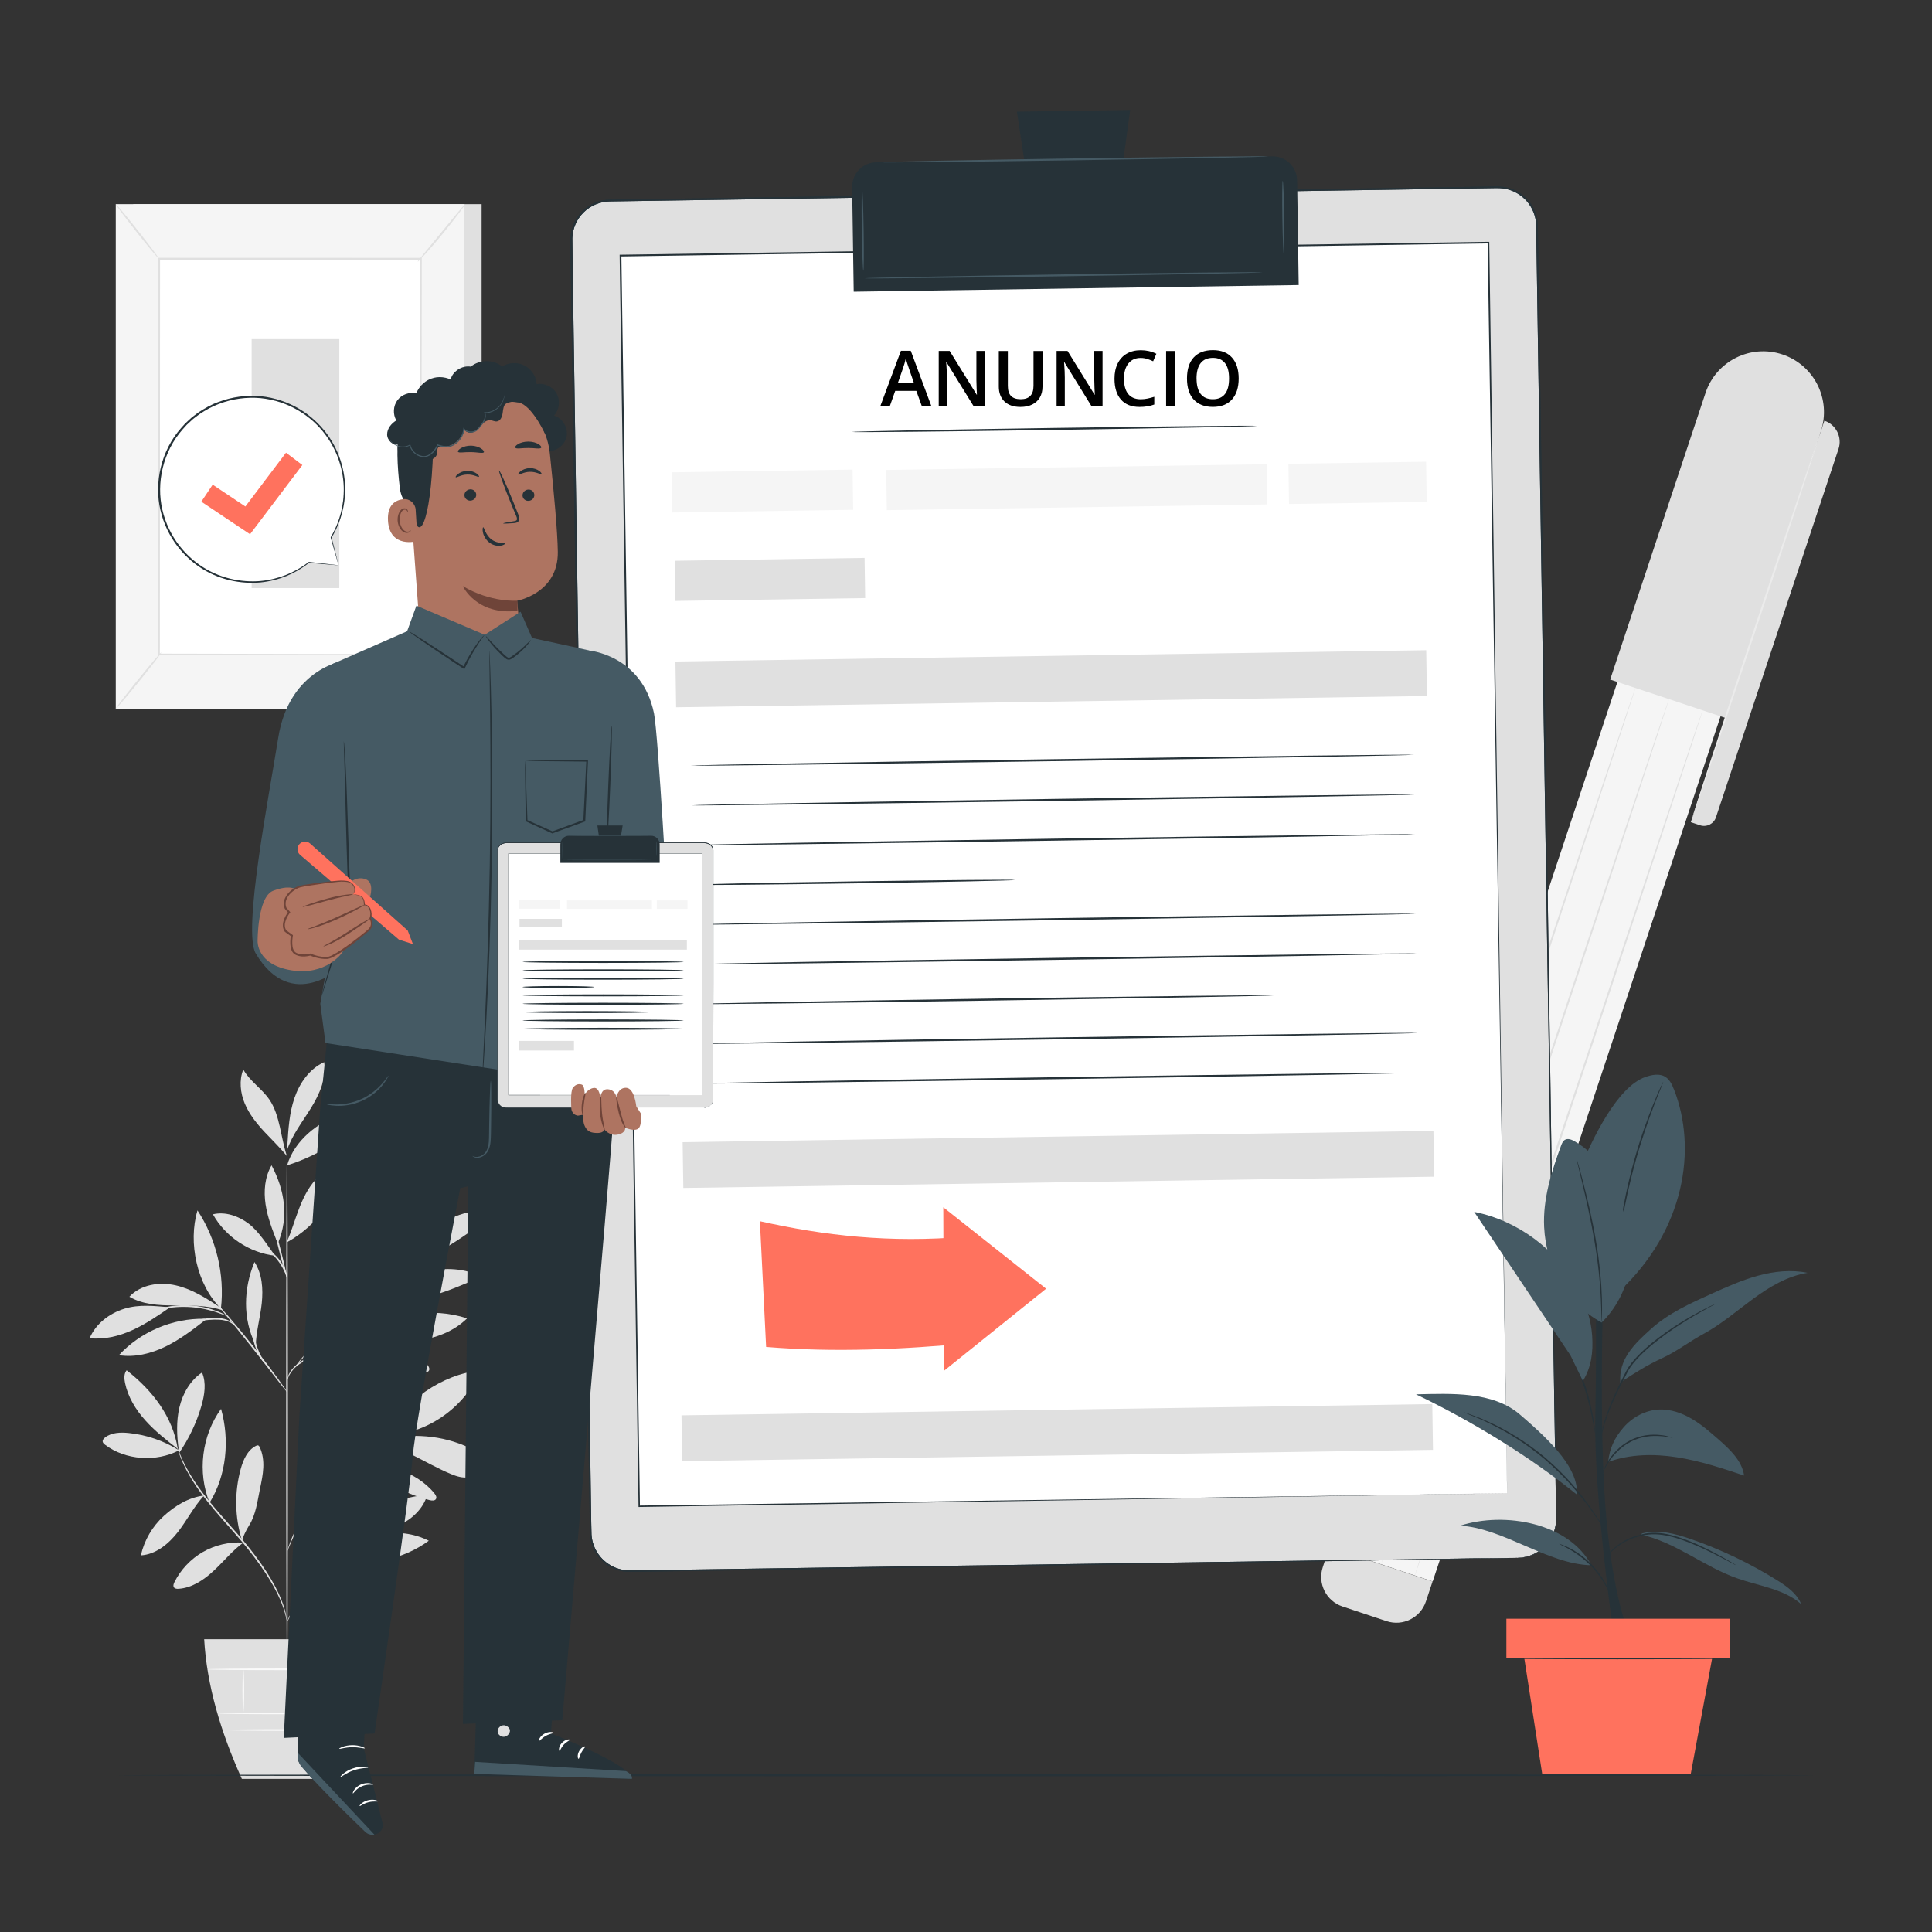 <?xml version="1.0" encoding="UTF-8"?>
<svg xmlns="http://www.w3.org/2000/svg" viewBox="0 0 500 500">
  <rect x="0" y="0" width="500" height="500" fill="#333333" stroke="none"/>
  <defs>
    <style>
      .cls-1 {
        fill: #fff;
      }

      .cls-2 {
        fill: #fafafa;
      }

      .cls-3 {
        fill: #f5f5f5;
      }

      .cls-4 {
        fill: #455a64;
      }

      .cls-5 {
        fill: #ae7461;
      }

      .cls-6 {
        fill: #e0e0e0;
      }

      .cls-7 {
        fill: #ff725e;
      }

      .cls-8 {
        fill: #6f4439;
      }

      .cls-9 {
        opacity: .6;
      }

      .cls-9, .cls-10 {
        fill: none;
      }

      .cls-11 {
        fill: #ebebeb;
      }

      .cls-10 {
        opacity: .3;
      }

      .cls-12 {
        fill: #263238;
      }
    </style>
  </defs>
  <g id="Background_Complete" data-name="Background Complete">
    <g>
      <path class="cls-6" d="m437.58,212.78l2.39.8c1.71.57,3.56-.36,4.12-2.06l31.72-95.33c1.01-3.03-.63-6.3-3.66-7.31h0l-34.57,103.9Z"/>
      <path class="cls-3" d="m344.09,400.4l26.69,8.88,75.08-225.64c2.45-7.37-1.53-15.34-8.91-17.79h0c-7.37-2.45-15.34,1.53-17.79,8.91l-75.08,225.64Z"/>
      <polygon class="cls-1" points="387.39 270.29 404.82 307.02 400.83 318.99 383.18 282.94 387.39 270.29"/>
      <polygon class="cls-1" points="380.78 290.14 398.21 326.86 396.31 332.57 378.66 296.52 380.78 290.14"/>
      <path class="cls-6" d="m416.71,175.87l29.85,9.93,24.68-74.18c2.74-8.24-1.72-17.15-9.96-19.89h0c-8.24-2.74-17.15,1.72-19.89,9.96l-24.68,74.18Z"/>
      <path class="cls-11" d="m438.06,211.34c-.13-.04,7.17-22.34,16.31-49.79,9.14-27.46,16.65-49.68,16.78-49.64.13.04-7.17,22.33-16.31,49.79-9.13,27.45-16.64,49.67-16.77,49.63Z"/>
      <path class="cls-6" d="m349.29,404.5h12.04c4.44,0,8.05,3.61,8.05,8.05v5.44h-28.13v-5.44c0-4.44,3.61-8.05,8.05-8.05Z" transform="translate(562.61 913.63) rotate(-161.6)"/>
      <path class="cls-6" d="m440.65,183.84c.13.04-16.48,50.31-37.1,112.27-20.62,61.98-37.44,112.17-37.57,112.12-.13-.04,16.48-50.3,37.1-112.28,20.62-61.96,37.44-112.16,37.56-112.11Z"/>
      <path class="cls-6" d="m431.94,180.94c.13.04-16.48,50.31-37.1,112.27-20.62,61.98-37.44,112.17-37.57,112.12-.13-.04,16.48-50.3,37.1-112.28,20.62-61.96,37.44-112.16,37.56-112.11Z"/>
      <path class="cls-6" d="m423.24,178.05c.13.04-16.48,50.31-37.1,112.27-20.62,61.98-37.44,112.17-37.57,112.12-.13-.04,16.48-50.3,37.1-112.28,20.62-61.96,37.44-112.16,37.56-112.11Z"/>
    </g>
    <g>
      <rect class="cls-6" x="34.48" y="52.83" width="90.16" height="130.69"/>
      <rect class="cls-3" x="29.96" y="52.83" width="90.16" height="130.69"/>
      <g>
        <rect class="cls-1" x="41.17" y="66.98" width="67.76" height="102.38"/>
        <path class="cls-6" d="m108.92,169.36s0-.17-.01-.5c0-.34,0-.82-.01-1.45,0-1.29-.02-3.17-.03-5.62-.01-4.91-.03-12.06-.06-21.09-.03-18.05-.07-43.62-.11-73.72l.22.22c-20.7,0-43.64.01-67.75.02h0l.25-.24c-.02,38.62-.04,74.23-.05,102.38l-.2-.2c20.64.04,37.55.08,49.32.1,5.89.02,10.49.04,13.63.05,1.56,0,2.76.02,3.58.02.81,0,1.24.02,1.24.02,0,0-.4.01-1.2.02-.81,0-2,.01-3.54.02-3.13.01-7.71.03-13.58.05-11.8.02-28.75.06-49.44.1h-.2s0-.2,0-.2c-.01-28.15-.03-63.76-.05-102.38v-.25s.25,0,.25,0h0c24.11,0,47.05.01,67.75.02h.23v.23c-.05,30.16-.08,55.78-.11,73.87-.03,9.01-.05,16.14-.06,21.04-.01,2.43-.02,4.29-.03,5.57,0,.62-.01,1.09-.01,1.43,0,.32-.01.47-.01.47Z"/>
      </g>
      <path class="cls-6" d="m120.38,52.83c.05.04-.56.93-1.61,2.34-1.05,1.4-2.53,3.31-4.23,5.37-1.7,2.06-3.28,3.88-4.46,5.18-1.17,1.3-1.93,2.07-1.98,2.02-.05-.05.62-.9,1.72-2.25,1.21-1.47,2.7-3.27,4.34-5.27,1.64-2,3.13-3.8,4.34-5.27,1.12-1.34,1.82-2.16,1.88-2.12Z"/>
      <g>
        <path class="cls-1" d="m109.27,169.03c3.37,5.35,7.34,10.32,11.82,14.78"/>
        <path class="cls-6" d="m121.09,183.81s-.85-.65-2.06-1.87c-1.21-1.22-2.82-2.98-4.46-5.03-1.64-2.05-3-4.01-3.92-5.46-.93-1.45-1.43-2.39-1.38-2.42.06-.04.67.83,1.66,2.23.99,1.4,2.39,3.3,4.02,5.34,1.63,2.04,3.19,3.82,4.33,5.1,1.14,1.28,1.86,2.06,1.81,2.11Z"/>
      </g>
      <g>
        <path class="cls-1" d="m29.95,183.41c3.94-4.86,7.87-9.71,11.81-14.57"/>
        <path class="cls-6" d="m41.76,168.84c.11.09-2.45,3.42-5.71,7.44-3.26,4.02-5.99,7.22-6.1,7.13-.11-.09,2.45-3.42,5.71-7.44,3.26-4.02,5.99-7.22,6.1-7.13Z"/>
      </g>
      <path class="cls-6" d="m29.96,52.83c.11-.08,2.67,2.98,5.73,6.85,3.06,3.87,5.45,7.07,5.35,7.16-.11.08-2.67-2.98-5.73-6.85-3.06-3.87-5.45-7.07-5.35-7.16Z"/>
      <rect class="cls-6" x="65.12" y="87.77" width="22.69" height="64.42"/>
    </g>
    <g>
      <g>
        <path class="cls-6" d="m46.33,375.34c-3.91-2.46-8.39-4-12.98-4.47-2.12-.22-4.44-.16-6.14,1.13-.36.27-.71.68-.63,1.12.06.33.34.57.6.77,5.28,4.03,13.27,4.54,19.16,1.45"/>
        <path class="cls-6" d="m46,374.98c-2.94-2.29-5.9-4.6-8.39-7.38-2.49-2.77-4.51-6.07-5.26-9.72-.23-1.11-.3-2.37.42-3.25,6.68,5.22,11.93,11.97,13.23,20.35"/>
        <path class="cls-6" d="m46.26,375.29c-.5-3.66-.68-7.41.16-11.01.84-3.59,2.8-7.03,5.86-9.08,1.16,2.7.66,5.81-.15,8.63-1.26,4.36-3.23,8.51-5.81,12.24"/>
        <path class="cls-6" d="m52.82,387.04c-3.98.48-7.44,2.58-10.41,5.27-2.97,2.69-5.08,6.31-5.96,10.22,3.9-.24,7.21-2.99,9.61-6.08,2.4-3.09,4.06-6.47,6.7-9.36"/>
        <path class="cls-6" d="m54.24,388.91c-3.2-7.89-2.04-17.4,2.97-24.29,2.27,8.06,1.43,17.17-2.97,24.29"/>
        <path class="cls-6" d="m62.9,399.22c-3.61-.22-7.28.64-10.41,2.44-3.13,1.8-5.72,4.55-7.34,7.78-.22.44-.41,1-.12,1.39.26.34.75.37,1.18.35,3.5-.23,6.6-2.33,9.16-4.73,2.56-2.4,4.79-5.17,7.62-7.24"/>
        <path class="cls-6" d="m62.62,398.66c-1.86-5.96-1.98-12.45-.33-18.47.65-2.38,1.74-4.88,3.94-6,.19-.1.41-.18.6-.11.19.07.29.26.38.44.78,1.63,1.01,3.49.93,5.3-.08,1.81-.46,3.59-.83,5.36-.69,3.28-1.06,6.8-2.86,9.63-.43.67-.8,1.4-1.14,2.12-.34.72-.34.97-.66,1.54"/>
        <path class="cls-6" d="m85.54,402.08c-1.7-6.46.1-14.29,4.17-19.58.3-.39.7-.81,1.19-.76.75.07.94,1.07.91,1.82-.29,6.6-2.5,13.1-6.27,18.52"/>
        <path class="cls-6" d="m87.6,403.49c7.85,2.04,16.85.06,23.37-4.75-3.87-1.96-8.43-2.52-12.65-1.55-4.23.97-8.09,2.86-10.72,6.31"/>
        <path class="cls-6" d="m89.35,399.19c4.39-7.16,12.82-11.84,21.21-12.27-.97,3.41-3.77,6.07-6.94,7.67s-6.7,2.3-10.18,2.98c-1.35.26-3.21.55-4.09,1.62"/>
        <path class="cls-6" d="m85.97,378.32c1.19-4.08,2.39-8.19,2.71-12.42.33-4.23-.28-8.65-2.47-12.29-4.1,7.94-4.52,17.22-.36,25.14"/>
        <path class="cls-6" d="m99.79,371.34c4.8-8.72,14.59-15.69,24.5-16.67-3.82,9.52-14.25,16.87-24.5,16.67"/>
        <path class="cls-6" d="m96.77,373.05c7.16,1.09,13.26,5.66,19.95,8.43,1.43.59,2.97,1.07,4.51.86,1.54-.2,3.05-1.23,3.4-2.74.29-1.25-.28-2.58-1.18-3.5-.9-.92-2.09-1.49-3.28-1.99-7.29-3.03-15.1-3.11-22.78-1.27"/>
        <path class="cls-6" d="m92.63,378.07c1.62.46,2.17,1.3,3.46,2.4,4.35,3.71,9.58,6.39,15.13,7.77.58.14,1.34.2,1.62-.32.25-.46-.07-1.01-.39-1.41-2.33-2.91-5.64-4.9-9.13-6.2-3.49-1.3-6.52-2.87-10.68-2.53"/>
        <path class="cls-6" d="m87.96,347.74c5.82,5.43,14.02,8.22,21.95,7.47.36-.03.75-.09,1-.36.55-.6-.11-1.53-.75-2.03-6.45-5.03-14.27-7.12-22.19-5.08"/>
        <path class="cls-6" d="m93.5,345.71c7.7-5.77,18.25-7.51,27.39-4.52-3.45,3.4-8.23,5.23-13.05,5.73-4.82.5-9.64-.03-14.34-1.21"/>
        <path class="cls-6" d="m91.3,331.78c-.63-6.44-.22-11.53-.67-18-.04-.52-.15-1.14-.63-1.33-.67-.26-1.23.57-1.46,1.26-1.92,5.97-.87,12.81,2.75,17.92"/>
        <path class="cls-6" d="m90.83,332.49c4.37-2.7,7.64-6.23,10.67-10.37,2.11-2.88,3.88-6.34,3.4-9.88-2.96-.06-5.77,1.57-7.7,3.82-1.92,2.25-3.07,5.06-3.92,7.89-.85,2.83-1.45,5.75-2.45,8.53"/>
        <path class="cls-6" d="m101.32,329.57c9.58-3.54,18.52-8.81,26.26-15.48-3.14-1.26-6.73-.51-9.86.76-7.16,2.89-13.02,7.77-16.53,14.65"/>
        <path class="cls-6" d="m93.78,336.01c4.85.53,9.77.87,14.58.07,4.73-.79,9.19-2.66,13.61-4.52.37-.15.76-.34.92-.7.17-.39-.01-.88-.33-1.16-.32-.29-.75-.43-1.16-.54-4.8-1.34-9.98-.71-14.71.88-4.72,1.59-8.6,3.49-12.91,5.98"/>
        <path class="cls-6" d="m66.1,347.96c-3.31-6.68-3.09-14.47-.24-21.35,2.01,3.06,2.26,6.97,1.89,10.61-.37,3.65-1.48,7.4-1.55,11.06"/>
        <path class="cls-6" d="m52.89,341.3c-8.26-.16-16.52,3.36-22.12,9.42,4.12.65,8.36-.42,12.11-2.25,3.75-1.83,7.08-4.4,10.38-6.95"/>
        <path class="cls-6" d="m44.01,338.33c-4.04-.33-7.93-.83-11.81.36-3.88,1.19-7.42,3.89-9,7.63,3.78.43,7.61-.52,11.07-2.09,3.46-1.57,6.61-3.74,9.74-5.9"/>
        <path class="cls-6" d="m57.16,338.46c-3.63-2.38-7.36-4.81-11.6-5.79-4.23-.99-9.13-.26-12.08,2.93,3.42,2.01,7.58,2.25,11.55,2.24,3.97,0,8.84-.05,12.58,1.28"/>
        <path class="cls-6" d="m57.18,338.65c-6.21-6.1-8.57-17.06-6.07-25.4,4.88,7.42,7.07,16.57,6.07,25.4"/>
        <path class="cls-6" d="m74.26,321.37c1.17-2.72,2-5.58,3.05-8.35,1.05-2.77,2.36-5.5,4.34-7.7,1.99-2.2,4.73-3.84,7.69-3.99-1.85,8.39-7.43,15.89-14.93,20.09"/>
        <path class="cls-6" d="m71.17,324.97c-1.94-2.67-4.18-6.29-6.81-8.28-2.63-1.99-6.05-3.2-9.26-2.43,3.26,5.83,9.43,9.95,16.07,10.72"/>
        <path class="cls-6" d="m71.79,321.59c-1.27-3.23-2.55-6.49-3.06-9.92-.51-3.43-.2-7.1,1.55-10.09,3.41,6.45,4.51,13.37,1.68,20.09"/>
        <path class="cls-6" d="m74.3,301.58c1.93-6.39,7.78-11.09,14.1-13.25.8-.27,1.64-.5,2.47-.37.83.13,1.65.7,1.82,1.52.23,1.09-.67,2.06-1.51,2.78-4.92,4.21-10.7,7.4-16.88,9.32"/>
        <path class="cls-6" d="m74.37,296.35c.25-4.12.5-8.3,1.84-12.2,1.34-3.9,3.92-7.57,7.68-9.27.64,4.16-1.2,8.3-3.41,11.88-2.21,3.58-4.88,6.96-6.21,10.95"/>
        <path class="cls-6" d="m74.26,299.19c-1.6-4.66-1.76-10.57-4.55-14.63-1.95-2.84-5.07-4.77-6.75-7.77-1.12,2.81-.77,6.04.39,8.82,1.17,2.78,3.1,5.18,5.16,7.39,2.06,2.2,3.83,3.86,5.75,6.19"/>
        <path class="cls-6" d="m74.3,436.33c-.12,0-.23-31.07-.24-69.38,0-38.33.08-69.39.21-69.39s.23,31.06.24,69.39c0,38.31-.08,69.38-.21,69.38Z"/>
        <path class="cls-6" d="m101.44,343.27s-.41.18-1.17.44c-.84.28-1.92.65-3.21,1.08-2.71.92-6.43,2.26-10.47,3.92-4,1.72-7.77,3.11-9.92,4.97-1.07.92-1.69,1.91-1.99,2.64-.31.73-.36,1.18-.4,1.17-.02,0-.01-.11.01-.33.04-.21.09-.52.23-.91.26-.77.86-1.83,1.95-2.81,1.08-.98,2.58-1.87,4.31-2.67,1.72-.8,3.63-1.64,5.66-2.48,4.05-1.66,7.81-2.96,10.55-3.8,1.37-.43,2.49-.74,3.26-.95.78-.2,1.21-.3,1.22-.27Z"/>
        <path class="cls-6" d="m110.34,321.41s-.1.13-.33.35c-.26.25-.59.56-1,.94-.93.84-2.19,1.99-3.72,3.38-3.21,2.86-7.57,6.74-12.39,11.03-4.84,4.3-9.01,8.42-11.91,11.51-1.45,1.55-2.59,2.83-3.37,3.72-.36.42-.66.76-.9,1.03-.21.23-.32.35-.34.34-.01,0,.08-.15.27-.4.19-.25.46-.62.84-1.08.74-.93,1.85-2.25,3.27-3.82,2.84-3.16,7-7.32,11.84-11.63,4.85-4.29,9.27-8.15,12.48-10.93,1.57-1.35,2.87-2.46,3.82-3.27.43-.35.77-.64,1.05-.87.24-.2.38-.29.39-.28Z"/>
        <path class="cls-6" d="m87.69,341.49c-.13-.06.88-2.39,1.89-5.34,1.02-2.95,1.49-5.44,1.62-5.42.12.01-.17,2.57-1.2,5.56-.51,1.49-1.06,2.8-1.5,3.73-.44.93-.76,1.49-.81,1.46Z"/>
        <path class="cls-6" d="m74.32,360.29s-.29-.29-.75-.86c-.51-.65-1.15-1.47-1.91-2.45-1.6-2.07-3.82-4.93-6.3-8.06-2.49-3.13-4.77-5.94-6.42-7.97-.78-.97-1.43-1.77-1.95-2.41-.46-.57-.7-.9-.67-.92.02-.02.31.27.81.81.5.54,1.2,1.33,2.06,2.32,1.72,1.98,4.04,4.76,6.53,7.9,2.49,3.13,4.67,6.03,6.21,8.15.77,1.06,1.38,1.93,1.8,2.53.41.61.63.95.6.97Z"/>
        <path class="cls-6" d="m68.37,352.65c-.07.08-1.66-1.81-2.49-4.67-.61-2.02-.64-3.86-.57-4.71l.2.02c-.09.36-.15.55-.19.54-.04,0-.04-.21,0-.58l.2.02c.07.84.2,2.62.8,4.58.8,2.77,2.18,4.72,2.06,4.8Z"/>
        <path class="cls-6" d="m60.69,342.98c-.06.06-.57-.58-1.74-1.01-1.16-.45-2.91-.55-4.83-.38-1.92.14-3.64.48-4.87.79-1.23.3-1.98.54-2,.48-.02-.05.69-.4,1.92-.79,1.22-.38,2.96-.78,4.92-.93,1.94-.17,3.78-.02,4.99.54,1.22.54,1.66,1.3,1.62,1.31Z"/>
        <path class="cls-6" d="m58.86,340.64c-.03.07-1.01-.41-2.67-.97-1.65-.57-4-1.16-6.66-1.37-2.66-.2-5.07.03-6.79.34-1.72.31-2.76.63-2.78.56,0-.03.24-.14.71-.3.46-.17,1.15-.37,2.01-.57,1.72-.4,4.18-.68,6.88-.48,2.7.21,5.09.87,6.73,1.52.82.32,1.47.62,1.91.86.43.24.67.38.65.41Z"/>
        <path class="cls-6" d="m74.26,330.73c-.12.03-.99-3-1.95-6.76-.95-3.76-1.63-6.84-1.51-6.87.12-.03.99,2.99,1.95,6.76.95,3.76,1.63,6.84,1.51,6.87Z"/>
        <path class="cls-6" d="m74.39,330.73c-.13.04-.69-1.98-2.16-4.05-1.42-2.11-3.24-3.17-3.17-3.28.02-.05.53.14,1.22.63.7.49,1.57,1.32,2.32,2.39,1.52,2.15,1.9,4.3,1.79,4.3Z"/>
        <path class="cls-6" d="m74.3,419.77s-.14-.75-.49-2.07c-.35-1.32-1-3.19-2.08-5.38-2.15-4.39-6.05-9.95-11.01-15.52-2.46-2.81-4.84-5.46-6.87-8-2.03-2.53-3.7-4.95-4.91-7.09-1.22-2.13-2.02-3.97-2.48-5.26-.23-.65-.4-1.15-.49-1.5-.1-.35-.14-.53-.13-.54.04-.01.27.71.78,1.98.51,1.27,1.34,3.06,2.59,5.16,1.24,2.1,2.92,4.48,4.96,6.99,2.03,2.51,4.42,5.15,6.89,7.96,4.98,5.59,8.87,11.22,10.96,15.68,1.05,2.23,1.66,4.13,1.96,5.47.14.67.24,1.2.27,1.56.04.36.06.55.05.55Z"/>
        <path class="cls-6" d="m98.83,392.06s-.45.27-1.29.72c-.82.46-1.99,1.18-3.34,2.2-1.34,1.03-2.84,2.37-4.38,3.99-1.54,1.62-3.12,3.51-4.74,5.53-3.23,4.05-6.25,7.64-8.06,10.51-.92,1.42-1.59,2.62-2.02,3.46-.44.84-.68,1.31-.71,1.29-.01,0,.03-.13.12-.36.1-.23.23-.58.43-1.01.39-.87,1.02-2.1,1.91-3.55,1.76-2.93,4.76-6.57,7.98-10.62,1.62-2.02,3.22-3.91,4.79-5.54,1.57-1.62,3.11-2.96,4.49-3.96,1.38-1.01,2.59-1.69,3.44-2.1.43-.21.77-.35,1-.44.23-.09.36-.14.36-.12Z"/>
        <path class="cls-6" d="m99.31,401.05c0,.07-1.04.19-2.72.39-1.67.22-4,.5-6.45,1.27-2.43.79-4.45,2-5.77,3.03-1.33,1.03-1.96,1.88-2.02,1.83-.02-.02.11-.25.4-.63.29-.38.77-.89,1.42-1.45,1.3-1.12,3.34-2.4,5.83-3.21,2.5-.79,4.86-1.02,6.55-1.16,1.69-.12,2.74-.14,2.75-.08Z"/>
        <path class="cls-6" d="m83.15,406.58c-.14-.08,1.08-1.95,2.03-4.47.89-2.54,1.1-4.77,1.26-4.74.06,0,.06.56-.05,1.46-.11.89-.32,2.13-.79,3.43-.47,1.3-1.1,2.39-1.58,3.15-.48.76-.83,1.19-.88,1.16Z"/>
        <path class="cls-6" d="m106.77,367.93s-.14.09-.43.23c-.34.15-.76.35-1.28.58-.56.24-1.24.54-2,.95-.77.4-1.66.8-2.6,1.36-.47.27-.97.55-1.48.84-.51.3-1.02.65-1.56.99-1.09.66-2.19,1.48-3.36,2.31-2.29,1.74-4.69,3.79-7.01,6.16-2.29,2.4-4.26,4.87-5.92,7.21-.79,1.2-1.57,2.32-2.2,3.43-.32.55-.65,1.07-.93,1.6-.27.52-.54,1.03-.79,1.51-.53.95-.91,1.86-1.27,2.64-.38.78-.66,1.47-.88,2.03-.22.53-.39.95-.54,1.3-.13.3-.2.45-.22.44-.01,0,.03-.17.13-.47.12-.35.27-.79.46-1.33.2-.58.45-1.28.81-2.07.35-.79.71-1.72,1.22-2.68.25-.49.5-1,.77-1.53.27-.53.6-1.06.91-1.62.62-1.13,1.39-2.27,2.18-3.48,1.65-2.38,3.63-4.88,5.94-7.29,2.33-2.39,4.77-4.45,7.08-6.18,1.18-.83,2.29-1.64,3.4-2.3.55-.33,1.07-.68,1.59-.97.52-.29,1.02-.56,1.51-.82.95-.55,1.86-.94,2.64-1.31.78-.38,1.47-.67,2.04-.88.53-.2.97-.37,1.31-.5.3-.11.46-.16.47-.15Z"/>
        <path class="cls-6" d="m87.36,380.94s.18-.76,1.07-1.59c.87-.83,2.46-1.59,4.3-1.65,1.84-.05,3.44.47,4.53.88,1.1.43,1.73.78,1.71.83-.03.06-.71-.18-1.82-.53-1.1-.34-2.66-.78-4.41-.74-1.74.05-3.24.72-4.11,1.44-.89.72-1.2,1.39-1.27,1.35Z"/>
        <path class="cls-6" d="m84.46,383.93c-.12-.07.97-1.67,1.22-3.97.29-2.3-.41-4.11-.27-4.15.05-.02.29.4.5,1.16.21.75.35,1.85.21,3.04-.14,1.19-.53,2.23-.91,2.91-.38.69-.71,1.04-.76,1.01Z"/>
      </g>
      <path class="cls-6" d="m52.84,424.22c.67,11.87,4.25,23.95,9.75,36.15h23.93c5.25-12.09,8.58-24.14,9.17-36.15h-42.85Z"/>
      <path class="cls-2" d="m91.81,443.43c0,.12-7.88.22-17.6.22s-17.6-.1-17.6-.22,7.88-.22,17.6-.22,17.6.1,17.6.22Z"/>
      <path class="cls-2" d="m91.28,447.73c0,.12-7.39.22-16.5.22s-16.5-.1-16.5-.22,7.38-.22,16.5-.22,16.5.1,16.5.22Z"/>
      <path class="cls-2" d="m62.97,432.02c.12,0,.22,2.47.22,5.51s-.1,5.51-.22,5.51-.22-2.47-.22-5.51.1-5.51.22-5.51Z"/>
      <path class="cls-2" d="m75.8,432.02c.12,0,.22,2.56.22,5.71s-.1,5.71-.22,5.71-.22-2.56-.22-5.71.1-5.71.22-5.71Z"/>
      <path class="cls-2" d="m87.83,431.92c.12,0,.22,2.61.22,5.82s-.1,5.82-.22,5.82-.22-2.61-.22-5.82.1-5.82.22-5.82Z"/>
      <path class="cls-2" d="m94.93,432.02c0,.12-9.24.22-20.64.22s-20.64-.1-20.64-.22,9.24-.22,20.64-.22,20.64.1,20.64.22Z"/>
    </g>
  </g>
  <g id="Floor">
    <path class="cls-12" d="m469.75,459.44c0,.14-98.39.26-219.74.26s-219.76-.12-219.76-.26,98.37-.26,219.76-.26,219.74.12,219.74.26Z"/>
  </g>
  <g id="Document">
    <g>
      <g>
        <g>
          <g>
            <path class="cls-6" d="m392.84,403.16l-229.72,3.44c-5.58.08-10.16-4.37-10.25-9.95l-5-334.52c-.08-5.58,4.37-10.16,9.95-10.25l229.72-3.44c5.58-.08,10.16,4.37,10.25,9.95l5,334.52c.08,5.58-4.37,10.16-9.95,10.25Z"/>
            <path class="cls-12" d="m392.84,403.16s.26-.03.77-.06c.51-.04,1.27-.17,2.24-.47.96-.33,2.12-.88,3.28-1.84,1.14-.96,2.28-2.36,2.97-4.22.36-.92.56-1.96.61-3.06.04-1.1-.02-2.27-.03-3.5-.04-2.45-.08-5.13-.13-8.03-.09-5.81-.2-12.5-.32-20.04-.47-30.16-1.15-73.8-1.99-127.72-.41-26.96-.86-56.49-1.35-88.2-.24-15.85-.49-32.25-.75-49.13-.13-8.44-.26-17.01-.39-25.69-.07-4.34-.14-8.71-.21-13.11-.07-2.16-.93-4.26-2.32-5.92-1.41-1.64-3.36-2.84-5.5-3.28-1.07-.23-2.16-.23-3.28-.2-1.12.02-2.24.03-3.36.05-2.24.03-4.49.07-6.75.1-4.51.07-9.05.14-13.61.21-9.13.14-18.36.28-27.69.42-18.66.28-37.71.57-57.11.86-38.79.58-78.95,1.18-120.09,1.8-2.52.03-4.99,1.06-6.77,2.82-1.8,1.75-2.87,4.2-2.94,6.69.03,5.09.14,10.2.2,15.28.15,10.16.3,20.25.45,30.27.3,20.04.59,39.78.88,59.18.58,38.8,1.13,76.23,1.66,111.88.53,35.65,1.02,69.53,1.49,101.24.06,3.96.12,7.89.17,11.79.04,1.94.04,3.9.11,5.81.09,1.89.77,3.73,1.87,5.25,1.1,1.52,2.64,2.7,4.37,3.39.87.34,1.78.55,2.7.65.92.07,1.86.03,2.8.02,3.75-.05,7.47-.11,11.15-.16,14.72-.21,28.84-.42,42.32-.62,53.92-.77,97.56-1.4,127.71-1.83,15.08-.21,26.78-.37,34.72-.47,3.97-.05,6.99-.09,9.03-.11,2.03-.02,3.08-.02,3.08-.02,0,0-1.04.03-3.08.07-2.04.04-5.06.09-9.03.16-7.94.13-19.65.32-34.72.56-30.16.47-73.79,1.15-127.71,1.99-13.48.21-27.6.42-42.32.65-3.68.06-7.4.11-11.15.17-.94.01-1.88.05-2.84-.02-.96-.1-1.9-.32-2.8-.67-1.79-.72-3.39-1.94-4.54-3.52-1.14-1.57-1.85-3.49-1.95-5.45-.07-1.94-.07-3.87-.11-5.82-.06-3.89-.12-7.82-.18-11.79-.48-31.71-1-65.59-1.54-101.24-.54-35.65-1.1-73.08-1.69-111.88-.29-19.4-.59-39.14-.89-59.18-.15-10.02-.3-20.11-.45-30.27-.06-5.08-.18-10.16-.2-15.3.07-2.62,1.21-5.19,3.09-7.02,1.87-1.85,4.47-2.93,7.11-2.96,41.14-.61,81.3-1.21,120.09-1.79,19.4-.29,38.45-.57,57.11-.85,9.33-.14,18.56-.27,27.69-.41,4.56-.07,9.1-.13,13.61-.2,2.26-.03,4.5-.07,6.75-.1,1.12-.02,2.24-.03,3.36-.05,1.1-.03,2.27-.03,3.38.21,2.24.46,4.27,1.71,5.74,3.43,1.45,1.74,2.34,3.94,2.42,6.19.07,4.4.14,8.78.21,13.12.13,8.68.25,17.25.38,25.7.25,16.89.49,33.28.72,49.13.46,31.7.9,61.24,1.29,88.2.77,53.92,1.4,97.56,1.83,127.72.1,7.54.2,14.24.28,20.04.04,2.9.08,5.58.11,8.03,0,1.23.06,2.39.02,3.5-.06,1.11-.26,2.16-.63,3.09-.7,1.87-1.86,3.28-3.01,4.24-1.17.96-2.34,1.51-3.31,1.83-.98.29-1.74.41-2.26.45-.51.03-.77.04-.77.04Z"/>
          </g>
          <g class="cls-10">
            <polygon points="176.6 397.58 386.14 393.3 387.94 352.78 381.15 328.45 174.19 363.97 176.6 397.58"/>
          </g>
        </g>
        <g>
          <path class="cls-12" d="m392.84,403.16s.26-.03.77-.06c.51-.04,1.27-.17,2.24-.47.96-.33,2.12-.88,3.28-1.84,1.14-.96,2.28-2.36,2.97-4.22.36-.92.56-1.96.61-3.06.04-1.1-.02-2.27-.03-3.5-.04-2.45-.08-5.13-.13-8.03-.09-5.81-.2-12.5-.32-20.04-.47-30.16-1.15-73.8-1.99-127.72-.41-26.96-.86-56.49-1.35-88.2-.24-15.85-.49-32.25-.75-49.13-.13-8.44-.26-17.01-.39-25.69-.07-4.34-.14-8.71-.21-13.11-.07-2.16-.93-4.26-2.32-5.92-1.41-1.64-3.36-2.84-5.5-3.28-1.07-.23-2.16-.23-3.28-.2-1.12.02-2.24.03-3.36.05-2.24.03-4.49.07-6.75.1-4.51.07-9.05.14-13.61.21-9.13.14-18.36.28-27.69.42-18.66.28-37.71.57-57.11.86-38.79.58-78.95,1.18-120.09,1.8-2.52.03-4.99,1.06-6.77,2.82-1.8,1.75-2.87,4.2-2.94,6.69.03,5.09.14,10.2.2,15.28.15,10.16.3,20.25.45,30.27.3,20.04.59,39.78.88,59.18.58,38.8,1.13,76.23,1.66,111.88.53,35.65,1.02,69.53,1.49,101.24.06,3.96.12,7.89.17,11.79.04,1.94.04,3.9.11,5.81.09,1.89.77,3.73,1.87,5.25,1.1,1.52,2.64,2.7,4.37,3.39.87.34,1.78.55,2.7.65.92.07,1.86.03,2.8.02,3.75-.05,7.47-.11,11.15-.16,14.72-.21,28.84-.42,42.32-.62,53.92-.77,97.56-1.4,127.71-1.83,15.08-.21,26.78-.37,34.72-.47,3.97-.05,6.99-.09,9.03-.11,2.03-.02,3.08-.02,3.08-.02,0,0-1.04.03-3.08.07-2.04.04-5.06.09-9.03.16-7.94.13-19.65.32-34.72.56-30.16.47-73.79,1.15-127.71,1.99-13.48.21-27.6.42-42.32.65-3.68.06-7.4.11-11.15.17-.94.01-1.88.05-2.84-.02-.96-.1-1.9-.32-2.8-.67-1.79-.72-3.39-1.94-4.54-3.52-1.14-1.57-1.85-3.49-1.95-5.45-.07-1.94-.07-3.87-.11-5.82-.06-3.89-.12-7.82-.18-11.79-.48-31.71-1-65.59-1.54-101.24-.54-35.65-1.1-73.08-1.69-111.88-.29-19.4-.59-39.14-.89-59.18-.15-10.02-.3-20.11-.45-30.27-.06-5.08-.18-10.16-.2-15.3.07-2.62,1.21-5.19,3.09-7.02,1.87-1.85,4.47-2.93,7.11-2.96,41.14-.61,81.3-1.21,120.09-1.79,19.4-.29,38.45-.57,57.11-.85,9.33-.14,18.56-.27,27.69-.41,4.56-.07,9.1-.13,13.61-.2,2.26-.03,4.5-.07,6.75-.1,1.12-.02,2.24-.03,3.36-.05,1.1-.03,2.27-.03,3.38.21,2.24.46,4.27,1.71,5.74,3.43,1.45,1.74,2.34,3.94,2.42,6.19.07,4.4.14,8.78.21,13.12.13,8.68.25,17.25.38,25.7.25,16.89.49,33.28.72,49.13.46,31.7.9,61.24,1.29,88.2.77,53.92,1.4,97.56,1.83,127.72.1,7.54.2,14.24.28,20.04.04,2.9.08,5.58.11,8.03,0,1.23.06,2.39.02,3.5-.06,1.11-.26,2.16-.63,3.09-.7,1.87-1.86,3.28-3.01,4.24-1.17.96-2.34,1.51-3.31,1.83-.98.29-1.74.41-2.26.45-.51.03-.77.04-.77.04Z"/>
          <g class="cls-10">
            <polygon points="176.6 397.58 386.14 393.3 387.94 352.78 381.15 328.45 174.19 363.97 176.6 397.58"/>
          </g>
        </g>
        <g>
          <rect class="cls-1" x="162.99" y="64.43" width="224.64" height="323.71" transform="translate(-3.35 4.14) rotate(-.86)"/>
          <path class="cls-12" d="m390.04,386.45c-.03-1.86-2.07-132.65-5.05-323.67l.21.21c-68.13,1.03-144.35,2.17-224.59,3.38h-.03s.23-.23.23-.23c1.8,121.55,3.46,233.85,4.8,323.68l-.19-.18c136.62-1.93,223.1-3.15,224.62-3.17-1.52.02-88,1.39-224.61,3.54h-.18s0-.18,0-.18c-1.36-89.83-3.05-202.13-4.89-323.68v-.23s.23,0,.23,0h.03c80.24-1.19,156.46-2.33,224.59-3.34h.21s0,.21,0,.21c2.73,191.02,4.6,321.82,4.63,323.68Z"/>
        </g>
        <rect class="cls-6" x="174.69" y="144.76" width="49.13" height="10.4" transform="translate(-2.22 3) rotate(-.86)"/>
        <rect class="cls-3" x="229.41" y="120.9" width="98.48" height="10.4" transform="translate(-1.85 4.18) rotate(-.86)"/>
        <rect class="cls-3" x="173.87" y="121.9" width="46.85" height="10.4" transform="translate(-1.88 2.96) rotate(-.86)"/>
        <rect class="cls-3" x="333.51" y="119.78" width="35.64" height="10.4" transform="translate(-1.83 5.27) rotate(-.86)"/>
        <rect class="cls-6" x="174.87" y="169.75" width="194.33" height="11.85" transform="translate(-2.6 4.09) rotate(-.86)"/>
        <path class="cls-12" d="m365.86,195.34c0,.14-41.87.89-93.5,1.66-51.66.77-93.52,1.28-93.52,1.14,0-.14,41.86-.89,93.51-1.66,51.64-.77,93.51-1.28,93.51-1.14Z"/>
        <path class="cls-12" d="m325.34,110.23c0,.14-23.48.61-52.44,1.04-28.97.43-52.45.67-52.45.52,0-.14,23.47-.61,52.44-1.04,28.96-.43,52.44-.67,52.44-.52Z"/>
        <path class="cls-12" d="m366.02,205.62c0,.14-41.87.89-93.5,1.66-51.66.77-93.52,1.28-93.52,1.14,0-.14,41.86-.89,93.51-1.66,51.64-.77,93.51-1.28,93.51-1.14Z"/>
        <path class="cls-12" d="m366.17,215.91c0,.14-41.87.89-93.5,1.66-51.66.77-93.52,1.28-93.52,1.14,0-.14,41.86-.89,93.51-1.66,51.64-.77,93.51-1.28,93.51-1.14Z"/>
        <path class="cls-12" d="m262.72,227.74c0,.14-18.67.54-41.7.88-23.04.34-41.71.51-41.71.36,0-.14,18.67-.54,41.7-.88,23.03-.34,41.71-.51,41.71-.36Z"/>
        <path class="cls-12" d="m366.48,236.48c0,.14-41.87.89-93.5,1.66-51.66.77-93.52,1.28-93.52,1.14,0-.14,41.86-.89,93.51-1.66,51.64-.77,93.51-1.28,93.51-1.14Z"/>
        <path class="cls-12" d="m366.63,246.76c0,.14-41.87.89-93.5,1.66-51.66.77-93.52,1.28-93.52,1.14,0-.14,41.86-.89,93.51-1.66,51.64-.77,93.51-1.28,93.51-1.14Z"/>
        <path class="cls-12" d="m329.64,257.6c0,.14-33.55.76-74.93,1.38-41.4.62-74.94,1-74.95.86,0-.14,33.54-.76,74.94-1.38,41.38-.62,74.94-1,74.94-.86Z"/>
        <path class="cls-12" d="m366.94,267.33c0,.14-41.87.89-93.5,1.66-51.65.77-93.52,1.28-93.52,1.14,0-.14,41.86-.89,93.51-1.66,51.64-.77,93.51-1.28,93.51-1.14Z"/>
        <path class="cls-12" d="m367.1,277.62c0,.14-41.87.89-93.5,1.66-51.65.77-93.52,1.28-93.52,1.14,0-.14,41.86-.89,93.51-1.66,51.64-.77,93.51-1.28,93.51-1.14Z"/>
        <g>
          <path class="cls-12" d="m227,41.24h102.53c3.49,0,6.33,2.83,6.33,6.33v27.08h-115.18v-27.08c0-3.49,2.83-6.33,6.33-6.33Z" transform="translate(-.84 4.17) rotate(-.86)"/>
          <polygon class="cls-12" points="292.49 28.46 263.17 28.9 266.98 53.97 289.06 53.64 292.49 28.46"/>
          <path class="cls-4" d="m328.21,40.49c0,.13-22.47.58-50.18.99-27.72.41-50.19.64-50.19.51,0-.13,22.46-.58,50.19-.99,27.71-.41,50.19-.64,50.19-.51Z"/>
          <path class="cls-4" d="m223.43,70.08c-.13,0-.31-4.72-.4-10.55-.09-5.83-.05-10.56.08-10.56.13,0,.31,4.72.4,10.55.09,5.83.05,10.55-.08,10.56Z"/>
          <path class="cls-4" d="m332.26,65.95c-.13,0-.31-4.29-.39-9.58-.08-5.29-.04-9.58.1-9.59.13,0,.31,4.29.38,9.58.08,5.29.04,9.58-.1,9.58Z"/>
          <path class="cls-4" d="m326.77,70.48c0,.13-23.06.59-51.51,1.01-28.46.43-51.52.66-51.52.53,0-.13,23.06-.59,51.52-1.01,28.45-.43,51.52-.66,51.52-.53Z"/>
        </g>
        <g class="cls-10">
          <polygon points="335.75 49.94 340.72 64.01 340.83 70.93 335.45 71.01 335.75 49.94"/>
        </g>
        <rect class="cls-6" x="176.73" y="294.15" width="194.33" height="11.85" transform="translate(-4.46 4.13) rotate(-.86)"/>
        <rect class="cls-6" x="176.42" y="364.85" width="194.33" height="11.85" transform="translate(-5.51 4.13) rotate(-.86)"/>
      </g>
      <g class="cls-10">
        <path d="m202.37,339.14l.89,12.12s26.96.38,39.39-1.57l-.3,7.62,27.03-22.7-35.98-1.41-31.03,5.95Z"/>
      </g>
      <g>
        <path class="cls-7" d="m198.27,348.6l-1.61-32.55c16.61,3.72,33.66,5.7,53.38,3.98l1.38,27.54c-17.66,1.67-35.37,2.48-53.14,1.02Z"/>
        <polygon class="cls-7" points="244.2 333.62 244.12 312.44 257.43 322.98 270.73 333.52 257.5 344.16 244.27 354.79 244.2 333.62"/>
      </g>
      <g>
        <path d="m238.57,105.12l-1.43-3.96h-5.46l-1.4,3.96h-2.46l5.34-14.34h2.54l5.34,14.34h-2.48Zm-2.04-5.98l-1.34-3.89c-.1-.26-.23-.67-.41-1.23s-.29-.97-.36-1.23c-.18.8-.43,1.68-.77,2.63l-1.29,3.72h4.16Z"/>
        <path d="m254.83,105.12h-2.86l-7.02-11.38h-.08l.05.63c.09,1.21.14,2.32.14,3.32v7.42h-2.12v-14.28h2.83l7,11.32h.06c-.01-.15-.04-.69-.08-1.64s-.06-1.67-.06-2.2v-7.48h2.14v14.28Z"/>
        <path d="m269.8,90.84v9.24c0,1.05-.23,1.98-.68,2.77-.45.79-1.11,1.4-1.96,1.83-.86.43-1.88.64-3.07.64-1.77,0-3.15-.47-4.13-1.41-.98-.94-1.47-2.23-1.47-3.87v-9.2h2.34v9.03c0,1.18.27,2.05.82,2.61s1.39.84,2.52.84c2.2,0,3.3-1.16,3.3-3.47v-9.01h2.33Z"/>
        <path d="m285.34,105.12h-2.86l-7.02-11.38h-.08l.05.63c.09,1.21.14,2.32.14,3.32v7.42h-2.12v-14.28h2.83l7,11.32h.06c-.01-.15-.04-.69-.08-1.64s-.06-1.67-.06-2.2v-7.48h2.14v14.28Z"/>
        <path d="m295.19,92.64c-1.34,0-2.4.48-3.16,1.43s-1.15,2.26-1.15,3.94.37,3.08,1.11,3.97,1.81,1.35,3.21,1.35c.61,0,1.19-.06,1.76-.18s1.16-.27,1.77-.46v2c-1.12.42-2.39.63-3.81.63-2.09,0-3.69-.63-4.81-1.9s-1.68-3.08-1.68-5.43c0-1.48.27-2.78.82-3.9s1.33-1.97,2.36-2.56,2.24-.89,3.62-.89c1.46,0,2.81.31,4.04.92l-.84,1.94c-.48-.23-.99-.43-1.53-.6s-1.1-.26-1.69-.26Z"/>
        <path d="m301.79,105.12v-14.28h2.33v14.28h-2.33Z"/>
        <path d="m320.57,97.96c0,2.32-.58,4.13-1.74,5.42s-2.81,1.93-4.94,1.93-3.81-.64-4.97-1.92-1.73-3.1-1.73-5.45.58-4.17,1.74-5.43,2.82-1.89,4.98-1.89,3.76.64,4.92,1.92,1.74,3.09,1.74,5.42Zm-10.9,0c0,1.76.35,3.09,1.06,4s1.76,1.36,3.15,1.36,2.43-.45,3.14-1.35,1.06-2.24,1.06-4.01-.35-3.08-1.05-3.98-1.74-1.36-3.13-1.36-2.46.45-3.17,1.36-1.07,2.23-1.07,3.98Z"/>
      </g>
    </g>
  </g>
  <g id="Plant">
    <g>
      <g>
        <path class="cls-12" d="m417.65,423.37s-5.22-35.87-4.78-56.75c.43-20.87-.03-44.35-.03-44.35h2.4s-1.63,41.43.14,66.42c1.77,24.97,6.44,34.68,6.44,34.68h-4.18"/>
        <path class="cls-4" d="m433.2,281.91c-.48-1.23-1.08-2.5-2.19-3.21-1.53-.97-3.53-.56-5.23.04-7.27,2.57-13.71,16.12-16.64,23.24l9.65,32.5c17.41-16.15,20.42-37.34,14.42-52.57Z"/>
        <path class="cls-12" d="m430.44,280.01s-.04.15-.14.42c-.12.31-.28.7-.47,1.18-.42,1.02-1.02,2.51-1.73,4.36-1.42,3.69-3.23,8.85-4.85,14.66-1.61,5.82-2.72,11.17-3.4,15.07-.34,1.95-.6,3.53-.77,4.62-.08.51-.15.93-.21,1.26-.05.29-.08.44-.1.44s0-.16.02-.45c.03-.33.08-.75.13-1.27.12-1.1.33-2.69.64-4.65.61-3.91,1.68-9.29,3.3-15.13,1.62-5.83,3.48-10.99,4.97-14.66.74-1.84,1.38-3.31,1.84-4.31.22-.47.4-.85.54-1.16.13-.26.2-.4.21-.39Z"/>
        <path class="cls-4" d="m414.49,342.27c-9.04-5-14.37-14.39-14.87-24.71-.35-7.21,1.87-14.29,4.38-21.06.22-.59.48-1.22,1.02-1.53.76-.43,1.71-.05,2.46.38,6.57,3.74,10.55,10.87,12.67,18.13,1.41,4.83,2.14,9.92,1.49,14.91-.65,4.99-3.5,10.41-7.15,13.88"/>
        <path class="cls-12" d="m414.49,342.27s-.03-.15-.04-.44c0-.33-.01-.74-.02-1.25,0-1.08-.05-2.65-.14-4.58-.17-3.87-.68-9.19-1.68-15.01-1-5.82-2.22-11.03-3.12-14.8-.44-1.84-.8-3.35-1.07-4.46-.11-.49-.2-.9-.28-1.22-.06-.28-.08-.43-.07-.43s.06.14.15.41c.09.32.21.71.35,1.2.3,1.04.71,2.56,1.19,4.43.97,3.75,2.23,8.96,3.24,14.8,1,5.84,1.46,11.19,1.57,15.07.05,1.94.05,3.51,0,4.59-.02.51-.04.92-.05,1.25-.02.29-.03.43-.04.43Z"/>
        <g class="cls-10">
          <path d="m414.49,342.27c-9.04-5-14.37-14.39-14.87-24.71-.35-7.21,1.87-14.29,4.38-21.06.22-.59.48-1.22,1.02-1.53.76-.43,1.71-.05,2.46.38,6.57,3.74,10.55,10.87,12.67,18.13,1.41,4.83,2.14,9.92,1.49,14.91-.65,4.99-3.5,10.41-7.15,13.88"/>
        </g>
        <path class="cls-4" d="m424.69,397.16c8.9,1.95,16.22,8.23,24.81,11.28,5.68,2.02,12.1,2.73,16.64,6.7-1.09-2.75-3.67-4.58-6.17-6.14-7.06-4.41-14.62-8.02-22.49-10.73-4.04-1.39-8.42-2.56-12.54-1.41"/>
        <path class="cls-4" d="m411.83,405.08c-11.14-.18-22.88-9.67-33.97-10.23,11.61-3.75,28.23-.69,33.97,10.23"/>
        <path class="cls-4" d="m416.18,378.35c5.66-2.04,11.87-2.14,17.81-1.21,5.94.92,11.68,2.83,17.39,4.73-.57-3.87-3.7-6.77-6.64-9.35-2.21-1.94-4.44-3.89-6.98-5.37-2.54-1.48-5.44-2.49-8.38-2.36-3.54.15-6.92,1.98-9.24,4.66-2.32,2.68-3.57,5.38-3.96,8.9"/>
        <path class="cls-4" d="m393.31,366.05c-7.01-5.99-17.64-5.4-26.86-5.2,14.17,6.78,29.45,16.07,41.66,25.96.37-6.52-5.94-13.2-14.8-20.76Z"/>
        <g class="cls-10">
          <path d="m393.31,366.05c-7.01-5.99-17.64-5.4-26.86-5.2,14.17,6.78,29.45,16.07,41.66,25.96.37-6.52-5.94-13.2-14.8-20.76Z"/>
        </g>
        <path class="cls-4" d="m419.34,357.78c3.53-2.35,7.1-4.59,10.79-6.27,3.69-1.68,7.14-4.35,10.7-6.28,4.62-2.5,8.63-5.98,12.87-9.09,4.24-3.1,8.91-5.91,14.1-6.73-4.24-.87-8.66-.4-12.83.74-4.17,1.14-8.13,2.92-12.08,4.7-5.47,2.47-11.04,4.99-15.51,8.99-4.47,4-8.52,7.95-8.04,13.93"/>
        <path class="cls-12" d="m449.3,405.08s-.13-.04-.35-.15c-.26-.14-.58-.3-.97-.5-.84-.45-2.04-1.11-3.56-1.87-.75-.4-1.58-.81-2.49-1.23-.89-.44-1.86-.88-2.89-1.33-2.06-.88-4.36-1.8-6.86-2.39-2.5-.61-4.99-.75-7.15-.18-1.09.26-2.12.52-3.03.9-.92.37-1.73.81-2.44,1.26-1.43.9-2.43,1.85-3.07,2.54-.65.69-.96,1.11-.99,1.09-.01,0,.06-.12.2-.33.14-.21.36-.5.67-.87.62-.73,1.6-1.72,3.04-2.67.71-.47,1.54-.93,2.47-1.32.93-.4,1.98-.68,3.07-.96,2.21-.6,4.8-.48,7.32.15,2.55.61,4.85,1.54,6.92,2.44,1.03.46,2,.91,2.89,1.37.9.44,1.73.87,2.47,1.28,1.5.8,2.69,1.5,3.51,1.99.37.23.68.42.94.57.21.13.32.21.31.22Z"/>
        <path class="cls-12" d="m403.52,399.56s.26.05.7.2c.44.15,1.07.42,1.82.79,1.5.74,3.47,2,5.32,3.78,1.85,1.78,3.19,3.7,3.99,5.17.4.73.69,1.35.86,1.78.17.43.26.68.23.69-.06.03-.48-.92-1.34-2.33-.85-1.42-2.2-3.27-4.02-5.02-1.82-1.74-3.73-3.02-5.18-3.81-1.45-.8-2.41-1.18-2.38-1.24Z"/>
        <path class="cls-12" d="m378.86,365.49s.17.04.47.14c.34.12.79.28,1.34.48.59.22,1.3.48,2.11.78.82.31,1.71.76,2.72,1.2,4.01,1.82,9.35,4.89,14.51,9.24,2.54,2.21,4.84,4.46,6.77,6.66,1.92,2.2,3.54,4.28,4.8,6.08,1.27,1.8,2.24,3.3,2.9,4.34.31.49.57.89.76,1.2.17.27.26.42.25.43-.01,0-.12-.12-.31-.38-.19-.26-.48-.65-.83-1.16-.7-1.01-1.7-2.49-3-4.26-1.29-1.78-2.93-3.83-4.85-6-1.93-2.17-4.22-4.4-6.75-6.6-5.12-4.33-10.4-7.41-14.37-9.29-1-.46-1.88-.93-2.69-1.25-.8-.32-1.49-.6-2.08-.84-.54-.22-.97-.4-1.31-.55-.3-.13-.45-.2-.45-.22Z"/>
        <path class="cls-12" d="m432.9,372.09s-.32-.02-.89-.11c-.31-.06-.65-.12-1.02-.19-.4-.08-.86-.08-1.37-.13-2-.15-4.92.02-7.66,1.51-1.38.7-2.54,1.64-3.48,2.59-.96.94-1.69,1.92-2.24,2.77-1.12,1.71-1.46,2.95-1.53,2.92-.02,0,.04-.32.23-.87.2-.54.52-1.32,1.07-2.2.53-.89,1.25-1.9,2.22-2.88.95-.98,2.14-1.96,3.56-2.68,2.82-1.54,5.84-1.66,7.87-1.44.51.07.98.09,1.38.19.38.09.72.18,1.02.26.56.15.86.24.85.27Z"/>
        <path class="cls-12" d="m444.1,337.35s-.14.1-.42.26c-.32.17-.73.4-1.24.68-1.08.58-2.64,1.44-4.53,2.56-1.88,1.13-4.1,2.51-6.46,4.2-2.35,1.69-4.88,3.65-7.21,6.04-1.15,1.2-2.21,2.45-2.95,3.82-.73,1.4-1.43,2.76-2.07,4.06-1.29,2.6-2.34,4.99-3.1,7.05-.76,2.06-1.23,3.77-1.51,4.96-.29,1.19-.39,1.87-.43,1.86-.01,0,0-.17.04-.49.04-.32.11-.8.23-1.4.23-1.21.67-2.94,1.39-5.03.73-2.08,1.76-4.5,3.03-7.11.63-1.31,1.33-2.67,2.05-4.08.77-1.43,1.84-2.7,3.01-3.91,2.36-2.41,4.91-4.38,7.28-6.06,2.38-1.68,4.62-3.04,6.53-4.14,1.91-1.09,3.49-1.91,4.6-2.45.52-.25.95-.45,1.28-.61.29-.14.45-.2.46-.19Z"/>
        <path class="cls-12" d="m412.86,371.09s-.1-.33-.22-.94c-.13-.69-.29-1.55-.49-2.57-.42-2.17-1.07-5.16-2.11-8.36-1.02-3.21-2.27-6-3.18-8.02-.43-.95-.8-1.75-1.09-2.39-.25-.57-.38-.88-.36-.9.02-.01.2.28.5.83.3.54.71,1.34,1.2,2.33.98,1.99,2.27,4.78,3.31,8.01,1.04,3.23,1.65,6.25,2.01,8.43.17,1.1.3,1.98.36,2.6.07.62.1.96.07.96Z"/>
        <path class="cls-4" d="m412.05,345.73c-.28-4.21-1.65-8.3-3.62-12.03-5.41-10.23-15.57-17.81-26.92-20.07,8.31,12.38,16.61,24.76,24.92,37.14l3.22,6.63c2.2-3.6,2.68-7.46,2.4-11.67Z"/>
      </g>
      <g>
        <rect class="cls-7" x="389.85" y="418.93" width="57.95" height="10.27"/>
        <polygon class="cls-7" points="394.18 427.17 399.11 459.03 437.58 459.03 443.47 427.17 394.18 427.17"/>
        <path class="cls-12" d="m447.76,429.22c0,.11-13.07.2-29.19.2s-29.19-.09-29.19-.2,13.07-.2,29.19-.2,29.19.09,29.19.2Z"/>
      </g>
    </g>
  </g>
  <g id="Speech_Bubble" data-name="Speech Bubble">
    <g>
      <g>
        <path class="cls-1" d="m87.65,146.29l-1.94-7.21c2.48-4.1,3.78-8.99,3.39-14.21-.86-11.76-10.41-21.3-22.17-22.13-14.78-1.04-26.92,11.28-25.65,26.04,1.01,11.84,10.83,21.27,22.69,21.85,6.07.3,11.66-1.66,16.03-5.1h0s7.66.76,7.66.76Z"/>
        <path class="cls-12" d="m87.65,146.29s-.18-.03-.52-.07c-.36-.04-.85-.1-1.48-.17-1.31-.14-3.2-.35-5.66-.63l.08.18h0c.04-.06.03-.13-.02-.17-.04-.03-.1-.03-.14,0-2.42,1.87-6.01,3.91-10.7,4.7-2.33.41-4.92.44-7.61.03-2.69-.41-5.48-1.31-8.12-2.81-2.64-1.5-5.11-3.59-7.12-6.21-2.01-2.62-3.55-5.77-4.34-9.22-1.6-6.87.1-15.02,5.31-20.86l.98-1.09,1.07-.99c.68-.69,1.51-1.2,2.26-1.8,1.6-1.06,3.26-2,5.02-2.64,3.5-1.35,7.23-1.82,10.77-1.5,3.54.35,6.88,1.48,9.74,3.17,2.87,1.68,5.26,3.89,7.07,6.33,3.65,4.91,4.95,10.59,4.7,15.31-.21,4.76-1.79,8.57-3.35,11.18,0,.03,0,.06-.01.09.65,2.3,1.15,4.08,1.5,5.31.17.59.3,1.05.4,1.39.09.31.15.48.15.48,0,0-.03-.14-.1-.45-.08-.33-.2-.79-.34-1.37-.32-1.26-.79-3.07-1.39-5.42v.09c1.6-2.61,3.24-6.45,3.49-11.28.28-4.78-1-10.57-4.69-15.59-1.84-2.49-4.27-4.76-7.19-6.48-2.91-1.72-6.32-2.9-9.94-3.26-3.62-.33-7.42.14-11.01,1.52-1.81.65-3.5,1.62-5.14,2.7-.76.61-1.61,1.14-2.31,1.84l-1.09,1.01-1,1.11c-5.32,5.96-7.05,14.3-5.4,21.31.81,3.52,2.39,6.74,4.45,9.4,2.06,2.67,4.59,4.8,7.28,6.31,2.69,1.52,5.54,2.42,8.27,2.82,2.74.4,5.37.36,7.73-.08,4.76-.84,8.37-2.94,10.78-4.87l-.16-.15h0c-.04.06-.03.13.02.17.02.01.04.02.06.02,2.49.22,4.42.38,5.75.5.62.05,1.1.09,1.45.12.32.02.48.03.47.03Z"/>
      </g>
      <polygon class="cls-7" points="64.71 138.26 52.1 129.83 55.04 125.43 63.5 131.08 74.02 117.16 78.25 120.35 64.71 138.26"/>
    </g>
  </g>
  <g id="Character">
    <g>
      <g>
        <g>
          <g>
            <path class="cls-12" d="m144.03,428.75l-1.45,19.86s20.84,8.07,20.95,11.76l-40.79-1.28.92-31.04,20.37.69Z"/>
            <path class="cls-6" d="m130.02,446.55c-.8.18-1.37,1-1.21,1.76.16.76,1.04,1.32,1.84,1.15.8-.17,1.52-1.13,1.28-1.87-.25-.74-1.32-1.34-2.05-1"/>
            <path class="cls-4" d="m122.74,459.1l.22-3.13,39.03,2.39s1.79.8,1.54,2.01l-40.79-1.28Z"/>
            <path class="cls-1" d="m143.24,448.44c-.01.19-1.01.24-2.01.82-1.02.55-1.55,1.35-1.73,1.27-.18-.04.15-1.16,1.38-1.84,1.22-.69,2.41-.42,2.37-.25Z"/>
            <path class="cls-1" d="m147.46,450.25c.04.18-.83.48-1.54,1.25-.73.76-.93,1.61-1.13,1.6-.19.02-.29-1.08.61-2.03.89-.96,2.06-1,2.06-.82Z"/>
            <path class="cls-1" d="m149.73,455.17c-.18.03-.43-.92.12-1.93.54-1.02,1.49-1.4,1.57-1.24.11.16-.52.69-.95,1.53-.46.83-.54,1.62-.74,1.64Z"/>
            <path class="cls-1" d="m143.04,443.88c-.09.17-.99-.12-2.12-.08-1.13.02-2.02.35-2.12.18-.11-.14.77-.81,2.1-.84,1.33-.04,2.24.59,2.14.74Z"/>
          </g>
          <g>
            <path class="cls-12" d="m95.35,428.43l-1.2,24.06,4.85,19.29c.35,1.39-.62,2.77-2.11,3.01h0c-.83.13-1.68-.12-2.27-.69-3.79-3.61-17.67-16.97-17.48-18.73.22-2.03-.51-25.46-.51-25.46l18.73-1.48Z"/>
            <path class="cls-4" d="m96.89,474.79l-19.71-21.04-.03,1.02c-.02.88.28,1.74.87,2.43,1.57,1.83,6.02,6.81,16.52,16.9.61.59,1.5.85,2.35.69h0Z"/>
            <g class="cls-9">
              <path class="cls-1" d="m82.6,446.1c.63.43.81,1.35.38,1.96-.43.61-1.41.8-2.05.37-.63-.42-.89-1.52-.39-2.08.5-.56,1.67-.72,2.18-.17"/>
            </g>
            <path class="cls-1" d="m91.34,464.13c.14.07.75-1.18,2.28-1.82,1.51-.69,2.91-.32,2.94-.46.02-.06-.29-.25-.89-.35-.59-.1-1.45-.04-2.29.33-.84.37-1.44.95-1.75,1.44-.31.49-.36.84-.3.86Z"/>
            <path class="cls-1" d="m93.07,467.4c.12.11.96-.66,2.28-.98,1.32-.35,2.45-.1,2.49-.25.08-.12-1.13-.66-2.64-.26-1.51.38-2.26,1.43-2.13,1.49Z"/>
            <path class="cls-1" d="m88.07,459.92c.12.12,1.4-1.06,3.41-1.74,2-.71,3.79-.59,3.8-.75.04-.13-1.84-.51-3.99.25-2.16.73-3.34,2.17-3.22,2.24Z"/>
            <path class="cls-1" d="m87.79,452.58c.06.15,1.48-.38,3.31-.4,1.83-.04,3.27.43,3.33.28.07-.12-1.37-.85-3.34-.81-1.97.03-3.38.81-3.3.93Z"/>
            <path class="cls-1" d="m87.96,445.51c.08.14,1.51-.63,3.44-.5,1.93.09,3.26,1.01,3.35.88.04-.05-.23-.36-.81-.69-.57-.33-1.47-.66-2.51-.72-1.04-.06-1.97.16-2.59.43-.62.27-.92.54-.89.6Z"/>
            <path class="cls-1" d="m91.39,443.66s.1-.32.06-.91c-.04-.58-.2-1.45-.7-2.4-.26-.45-.54-1.04-1.24-1.37-.35-.17-.88-.12-1.19.19-.31.3-.41.7-.43,1.08-.01,1.53,1.34,3.04,3.15,3.3,1.82.23,3.5-.72,4.25-2.02.17-.34.29-.75.1-1.17-.18-.41-.7-.59-1.06-.54-.76.09-1.25.49-1.7.79-.89.65-1.45,1.34-1.78,1.83-.33.5-.44.81-.41.82.09.07.67-1.17,2.43-2.35.44-.27.95-.62,1.5-.65.27-.02.49.09.58.29.09.2.03.5-.11.76-.64,1.07-2.17,1.93-3.71,1.71-1.53-.21-2.71-1.54-2.71-2.77,0-.3.09-.59.27-.76.17-.17.42-.21.65-.12.49.2.81.71,1.07,1.14,1.03,1.79.88,3.16.99,3.14Z"/>
          </g>
          <path class="cls-12" d="m155.54,266.27s3.57,11.21,3.03,25.06c-.21,5.36-13.05,153.85-13.05,153.85l-25.71.97,1.39-139.16-2.09.51s-11.55,59.76-12.29,69.4c-.67,8.66-9.88,71.73-9.88,71.73l-23.5,1.14,4.03-83.12,5.4-79.81,2.32-23.26,70.35,2.7Z"/>
        </g>
        <g>
          <path class="cls-4" d="m122.24,299.14s.05.07.17.17c.13.09.34.21.63.27.58.14,1.54.02,2.39-.67.89-.68,1.39-1.98,1.52-3.35.13-1.39.1-2.88.14-4.45.05-3.15.06-6,.05-8.06-.01-2.06-.06-3.34-.13-3.34-.07,0-.15,1.27-.22,3.34-.08,2.06-.14,4.91-.19,8.06-.04,1.57,0,3.09-.1,4.42-.1,1.32-.53,2.5-1.29,3.13-.74.65-1.59.82-2.13.75-.55-.06-.81-.29-.84-.25Z"/>
          <path class="cls-4" d="m84.23,285.69s.25.12.72.23c.47.11,1.17.22,2.05.26,1.74.1,4.21-.17,6.67-1.27,2.46-1.1,4.3-2.78,5.38-4.14.55-.68.93-1.27,1.17-1.7.24-.43.34-.68.31-.69-.07-.04-.6.89-1.74,2.17-1.13,1.27-2.94,2.85-5.32,3.91-2.37,1.06-4.76,1.37-6.46,1.37-1.71,0-2.76-.22-2.78-.14Z"/>
          <path class="cls-4" d="m147.79,276.69c-.05,0,.03,1,.49,2.54.45,1.53,1.35,3.6,2.78,5.59,1.44,1.99,3.12,3.48,4.44,4.39,1.32.92,2.23,1.3,2.26,1.26.11-.13-3.48-2-6.29-5.94-2.86-3.9-3.51-7.9-3.67-7.84Z"/>
        </g>
      </g>
      <g>
        <g>
          <path class="cls-12" d="m141.6,116.75c2.3.2,4.6-1.54,5.04-3.8.43-2.26-1.07-4.73-3.27-5.39,1.39-1.49,1.68-3.9.7-5.68-.98-1.79-3.17-2.83-5.17-2.46-.13-2.01-1.38-3.91-3.18-4.82-1.79-.92-4.06-.82-5.77.25-2.27-1.85-5.86-1.83-8.11.04-1.96-.31-4.07.78-4.94,2.57-.87,1.79-.44,4.12,1.01,5.48"/>
          <g>
            <g>
              <path class="cls-5" d="m120.94,99.55l1.03-.02c10.4-.25,19.25,7.52,20.33,17.87,1.01,9.62,2,20.26,2.06,25.44.13,10.71-10.54,12.63-10.54,12.63l1.22,12.84-26.01-.18-3.42-46.6c-1.23-11.1,4.21-21.06,15.33-21.98Z"/>
              <path class="cls-8" d="m133.91,155.45s-6.83.58-14.13-3.77c0,0,3.49,7.63,14.15,6.41l-.02-2.64Z"/>
              <path class="cls-12" d="m138.28,128.04c.05.81-.6,1.51-1.44,1.58-.84.07-1.56-.53-1.61-1.34-.05-.81.6-1.51,1.44-1.58.84-.07,1.56.54,1.61,1.34Z"/>
              <path class="cls-12" d="m140.13,122.69c-.18.2-1.36-.63-3.01-.58-1.64.02-2.83.9-3.01.7-.09-.09.09-.45.61-.85.51-.39,1.38-.79,2.41-.81,1.02-.02,1.9.34,2.4.71.52.38.7.73.6.82Z"/>
              <path class="cls-12" d="m123.25,127.98c.05.81-.6,1.51-1.44,1.58-.84.07-1.56-.53-1.61-1.34-.05-.81.6-1.51,1.44-1.58.84-.07,1.56.54,1.61,1.34Z"/>
              <path class="cls-12" d="m123.96,123.39c-.18.2-1.37-.63-3.01-.58-1.64.02-2.83.9-3.01.7-.09-.09.09-.45.61-.85.51-.39,1.38-.79,2.41-.81,1.02-.02,1.9.34,2.4.71.51.38.69.73.6.82Z"/>
              <path class="cls-12" d="m130.23,135.45c-.01-.09,1.01-.29,2.66-.55.42-.05.81-.15.88-.43.09-.31-.09-.75-.31-1.24-.42-1.01-.86-2.06-1.32-3.17-1.84-4.51-3.17-8.23-2.99-8.3.18-.07,1.82,3.53,3.65,8.04.44,1.11.87,2.17,1.27,3.19.17.47.46,1.01.26,1.64-.11.32-.41.55-.68.63-.27.09-.5.1-.71.12-1.67.13-2.7.16-2.71.07Z"/>
              <path class="cls-12" d="m125.24,117.02c-.21.42-1.63,0-3.37-.01-1.74-.05-3.19.31-3.36-.12-.07-.2.23-.59.84-.94.61-.35,1.55-.63,2.59-.61,1.04.02,1.95.34,2.53.71.59.37.85.77.76.97Z"/>
              <path class="cls-12" d="m140.04,115.9c-.34.38-1.7.03-3.34.05-1.63-.03-3.01.32-3.34-.06-.14-.19.06-.57.66-.93.59-.37,1.58-.68,2.7-.68,1.12,0,2.1.32,2.68.69.59.37.78.75.64.94Z"/>
              <path class="cls-12" d="m141.16,112.51s-2.99-6.64-6.26-8.12c-3.96-1.8-5.54,2.54-9.3,1.58-3.76-.95-7.54-2.68-11.28.3-4.1,3.26-2.09,5.42-2.23,10.18-.58,19.29-3.97,24.82-5.19,15.77-.13-.99-2.91-1.72-3.42-5.91-.66-5.43-1.03-12.04.09-15.93.95-3.28,2.75-5.58,6.02-8.14,5.16-4.04,12.38-4.3,17.3-3.93,4.92.38,14.51,5.79,14.26,14.2Z"/>
              <path class="cls-5" d="m107.58,131.91c-.11-1.65-1.56-2.92-3.21-2.73-1.99.24-4.19,1.43-3.96,5.55.41,7.31,7.67,5.39,7.67,5.18,0-.14-.31-4.95-.51-8.01Z"/>
              <path class="cls-8" d="m106.34,137.25s-.12.1-.33.21c-.2.11-.56.19-.95.07-.79-.24-1.51-1.43-1.62-2.75-.06-.66.05-1.31.25-1.84.19-.55.52-.94.9-1.03.38-.11.67.11.77.31.11.2.07.35.11.36.02.02.15-.13.07-.43-.04-.14-.13-.31-.31-.44-.18-.13-.45-.19-.72-.15-.56.07-1.04.62-1.27,1.21-.26.6-.39,1.32-.33,2.06.13,1.47.96,2.81,2.04,3.05.52.11.94-.07,1.15-.26.22-.19.25-.36.22-.37Z"/>
            </g>
            <path class="cls-12" d="m107.38,117.72c.97.63,1.99,1.27,3.14,1.36,1.15.09,2.44-.6,2.61-1.74.07-.51-.06-1.1.26-1.5.39-.48,1.13-.35,1.74-.3,2.13.17,4.56-2.24,5.06-4.32.56.8,1.76,1.02,2.57.47.81-.55,1.1-.86,1.73-1.61.63-.75,1.51-1.43,2.48-1.32.54.06,1.06.37,1.6.31.96-.11,1.4-1.25,1.52-2.2.12-.96.21-2.07,1.01-2.61.74-.5,1.73-.24,2.62-.14.89.11,2.03-.13,2.23-1,.11-.46-.1-.93-.36-1.32-1.18-1.77-3.69-2.5-5.64-1.66-.77-2.4-3.08-4.23-5.6-4.43-2.52-.2-5.09,1.23-6.24,3.47-1.58-1.37-3.84-1.9-5.87-1.39-2.03.51-3.76,2.06-4.5,4.02-1.79-.43-3.81.31-4.9,1.79-1.09,1.48-1.2,3.62-.27,5.21-1.3.78-2.39,2.12-2.38,3.63,0,1.52,1.52,2.99,2.97,2.56-.56,1.19-.04,2.78,1.12,3.42,1.16.63,2.78.21,3.48-.91"/>
            <path class="cls-4" d="m130.54,102.28s0,.05,0,.13c0,.09,0,.22-.04.39-.06.34-.18.84-.5,1.42-.32.57-.81,1.23-1.58,1.77-.75.54-1.79.96-2.98.93l.12-.17c.24.62.2,1.37-.1,2.02-.28.66-.73,1.25-1.21,1.83-.25.28-.46.6-.8.86-.33.25-.74.4-1.15.46-.82.13-1.76-.11-2.38-.79l.27-.08c-.15,1.46-.94,2.94-2.24,3.86-.68.52-1.54.85-2.38.85-.85.01-1.64-.22-2.38-.46l.19-.09c-.37.92-.96,1.71-1.68,2.3-.71.59-1.66.95-2.53.76-1.74-.32-2.92-1.73-3.18-3.08l.17.07c-.85.49-1.77.55-2.51.43-.75-.12-1.35-.43-1.77-.74-.43-.32-.68-.65-.84-.87-.14-.24-.2-.37-.19-.37.04-.03.26.55,1.11,1.15.42.28,1.01.57,1.73.67.71.1,1.58.02,2.36-.45l.14-.08.03.15c.26,1.26,1.4,2.57,3.01,2.85.79.17,1.63-.15,2.3-.71.67-.56,1.23-1.32,1.58-2.18l.05-.14.14.05c.73.24,1.49.45,2.28.44.78,0,1.55-.29,2.2-.79,1.22-.87,1.97-2.25,2.12-3.63l.04-.35.23.26c.52.58,1.36.81,2.1.69.37-.05.73-.18,1.02-.4.28-.2.5-.53.75-.81.48-.57.92-1.14,1.18-1.75.28-.61.32-1.27.12-1.83l-.06-.17h.18c1.12.06,2.12-.33,2.85-.84.75-.5,1.25-1.13,1.57-1.68.64-1.12.6-1.9.65-1.88Z"/>
          </g>
        </g>
        <path class="cls-12" d="m130.67,140.68c-.05-.27-1.84.15-3.47-1.08-1.64-1.23-1.89-3.19-2.14-3.14-.12,0-.25.51-.08,1.32.16.8.69,1.89,1.69,2.65,1,.75,2.14.91,2.88.79.77-.11,1.16-.41,1.12-.53Z"/>
      </g>
      <g>
        <path class="cls-4" d="m157.22,229.7l-.1-2.42-4.8-58.97c-1.44-.37-14.63-3.2-14.63-3.2l-2.97-6.79-9.28,5.96-17.67-7.54-2.41,6.63-19.45,8.53-.44.94,3.47,53.12-6.05,33.81,1.35,10.16,46.5,7.19c2.33.24,4.69.15,7-.28l21.09-3.88,2.33-6-3.92-37.26Z"/>
        <path class="cls-4" d="m89.78,170.8s-14.85,1.7-17.78,20.19c-2.44,15.4-9.24,50-5.81,55.77,9.35,15.71,22.43,3.25,22.43,3.25l1.25-21.85,1.9-31.14-2-26.23Z"/>
        <path class="cls-4" d="m152.11,168.31s13.98.98,17.14,16.3c1.1,5.34,3.7,52.73,3.7,52.73l-3.82,41.25-18.02-1.45-1.35-73.13,2.35-35.7Z"/>
        <path class="cls-12" d="m83.27,257.6s.02-.17.1-.49c.1-.36.22-.82.37-1.39.36-1.27.85-3.01,1.45-5.17,1.29-4.45,3.08-10.59,5.12-17.63v.09c-.2-2.47-.31-5.09-.41-7.78-.33-9.24-.49-17.6-.66-23.65-.09-2.98-.16-5.41-.21-7.16-.03-.8-.05-1.45-.06-1.95-.01-.45,0-.68,0-.68s.05.23.1.67.11,1.1.16,1.94c.12,1.69.25,4.14.38,7.16.26,6.05.48,14.41.82,23.64.1,2.69.21,5.3.38,7.76v.05s0,.04,0,.04c-2.12,7.02-3.96,13.15-5.3,17.58-.67,2.14-1.2,3.87-1.6,5.13-.18.56-.33,1.01-.45,1.37-.11.31-.17.47-.18.47Z"/>
        <path class="cls-12" d="m158.3,187.82c.14,0-.01,6.78-.35,15.14-.34,8.36-.73,15.12-.87,15.12s.01-6.78.35-15.14c.34-8.35.73-15.12.87-15.12Z"/>
        <path class="cls-12" d="m125.43,164.28s-.67.83-1.64,2.35c-.96,1.51-2.3,3.67-3.49,6.3l-.12.27-.24-.16c-.91-.6-1.87-1.23-2.87-1.89-3.13-2.07-5.94-3.97-7.96-5.36-1.01-.7-1.82-1.27-2.38-1.67-.55-.4-.85-.64-.83-.67.02-.03.36.15.95.51.59.35,1.43.88,2.47,1.54,2.07,1.32,4.91,3.16,8.03,5.23.99.66,1.95,1.3,2.86,1.9l-.37.11c1.25-2.68,2.64-4.81,3.69-6.28.53-.73.99-1.29,1.33-1.65.34-.36.56-.53.57-.51Z"/>
        <path class="cls-12" d="m126.65,168.4s.02.1.03.29c.01.22.03.5.05.84.03.78.08,1.86.13,3.23.11,2.81.22,6.87.33,11.9.21,10.05.32,23.94.07,39.27-.26,15.34-.82,29.22-1.36,39.25-.27,5.02-.52,9.08-.72,11.88-.1,1.37-.18,2.45-.24,3.23-.03.34-.06.62-.08.84-.02.19-.03.29-.04.28,0,0-.01-.1,0-.29,0-.22.01-.5.02-.84.03-.78.08-1.86.14-3.23.13-2.85.32-6.9.56-11.89.45-10.04.95-23.91,1.21-39.24.25-15.33.2-29.21.09-39.26-.07-4.99-.12-9.05-.16-11.9-.02-1.38-.03-2.46-.04-3.24,0-.35,0-.62,0-.84,0-.19,0-.29.02-.29Z"/>
        <path class="cls-12" d="m135.88,196.88s.37-.03,1.11-.05c.81-.01,1.89-.03,3.24-.06,2.89-.03,6.92-.07,11.71-.12h.24s-.01.24-.01.24c-.2,4.54-.44,9.86-.7,15.53v.17s-.17.06-.17.06h-.02c-2.87,1.05-5.64,2.05-8.25,3l-.1.04-.09-.04c-2.37-1.08-4.6-2.1-6.65-3.04l-.13-.06v-.14c-.07-4.65-.13-8.54-.17-11.34,0-1.3-.02-2.35-.02-3.13,0-.71,0-1.09.02-1.07s.04.42.08,1.16c.03.79.08,1.86.14,3.18.1,2.76.23,6.6.4,11.19l-.13-.2c2.06.92,4.3,1.93,6.68,2.99h-.19c2.61-.96,5.38-1.97,8.25-3.02h.02s-.17.23-.17.23c.28-5.67.54-10.99.77-15.53l.23.24c-4.73-.05-8.7-.09-11.56-.12-1.37-.02-2.47-.04-3.29-.06-.77-.02-1.19-.03-1.2-.05Z"/>
        <path class="cls-12" d="m137.38,165.65c.05.04-.45.79-1.44,1.86-.5.53-1.12,1.14-1.87,1.75-.37.31-.77.62-1.2.92-.21.15-.43.32-.72.44-.28.14-.71.15-1-.01-.57-.33-.89-.72-1.29-1.07-.38-.36-.74-.71-1.07-1.06-.67-.69-1.24-1.35-1.7-1.91-.91-1.13-1.39-1.89-1.34-1.93.06-.05.64.64,1.62,1.69.49.53,1.08,1.15,1.76,1.81.34.33.7.68,1.08,1.02.38.32.79.76,1.18.98.36.22.77-.08,1.2-.38.42-.29.82-.59,1.2-.88.75-.58,1.39-1.15,1.91-1.64,1.05-.98,1.64-1.65,1.7-1.6Z"/>
      </g>
      <g>
        <path class="cls-5" d="m76.27,230.06s-1.43-1.08-5.55.46-4.05,13.06-4.05,13.06c0,0-.3,6.04,8.72,7.53,9.02,1.49,13.18-4.58,13.18-4.58l4.25-9.18-16.55-7.29Z"/>
        <g>
          <path class="cls-5" d="m90.89,228.15s1.67-1.44,3.84-.57c2.18.87,1.05,4.51,1.05,4.51l-3.15-1.54-1.75-2.4Z"/>
          <path class="cls-7" d="m77.67,221.25c5.74,4.88,25.59,21.94,25.59,21.94l3.61,1.14-1.36-3.52-25.25-22.5c-.81-.72-2.04-.65-2.77.15h0c-.74.82-.65,2.08.19,2.8Z"/>
          <g>
            <path class="cls-5" d="m91.35,231.46s.88-1.07.17-2.21c-.71-1.14-1.79-1.15-2.97-1.2-1.18-.05-8.51.89-10.64,1.35-2.13.45-5.06,3.01-4.01,5.67l.91,1.07s-2.31,2.88-.91,4.84l1.64,1.19s-.75,3.76.97,4.67c1.72.91,3.81.23,3.81.23,0,0,2.09.98,4.33.89,2.25-.09,10.47-6.85,10.99-7.48,1.1-1.34.15-2.74.15-2.74,0,0,.48-.99,0-2.3-.47-1.31-1.49-1.23-1.49-1.23,0,0,.03-1.45-.64-2.05-.67-.59-2.32-.71-2.32-.71Z"/>
            <path class="cls-8" d="m91.35,231.46s.11-.02.31,0c.2.02.51.05.9.13.38.1.91.19,1.33.67.38.49.52,1.19.55,1.95l-.14-.13c.72-.04,1.38.54,1.63,1.27.27.72.36,1.59.02,2.45v-.17c.36.6.54,1.38.3,2.14-.12.37-.33.72-.63,1-.28.27-.57.51-.86.77-1.19,1.01-2.49,2.05-3.9,3.1-1.42,1.04-2.91,2.14-4.66,3.03-.22.11-.44.22-.69.3-.23.1-.5.16-.77.2-.52.04-1.02,0-1.53-.06-1.02-.14-2.01-.41-3-.83h.19c-.98.28-2.02.37-3.07.12-.5-.14-1.04-.32-1.45-.77-.39-.44-.56-.99-.66-1.52-.17-1.03-.1-2.03.07-3.01l.1.26c-.55-.4-1.1-.8-1.64-1.19l-.03-.03-.02-.03c-.59-.84-.59-1.92-.31-2.78.26-.89.7-1.66,1.24-2.37v.32c-.3-.36-.61-.72-.91-1.08l-.03-.03v-.04c-.35-.89-.3-1.91.09-2.72.38-.82.96-1.49,1.62-2.02.66-.52,1.38-.94,2.17-1.16.79-.2,1.52-.29,2.25-.41,2.91-.43,5.48-.73,7.63-.9.53-.05,1.07-.06,1.54-.02.48.03.95.08,1.36.23.85.3,1.32,1,1.47,1.58.14.61-.05,1.07-.19,1.34-.15.27-.27.39-.28.38-.01,0,.08-.14.2-.41.11-.27.26-.72.11-1.26-.16-.52-.62-1.15-1.39-1.4-.38-.13-.82-.16-1.3-.19-.48-.03-.96,0-1.5.05-2.13.21-4.7.55-7.59,1.01-.72.12-1.48.23-2.2.42-.71.2-1.39.61-2,1.1-.61.49-1.14,1.12-1.47,1.85-.35.73-.38,1.58-.09,2.34l-.04-.07c.3.35.61.71.92,1.07l.13.15-.12.17c-.48.64-.91,1.4-1.14,2.2-.25.79-.23,1.67.24,2.34l-.06-.06c.54.39,1.09.79,1.64,1.19l.13.09-.03.17c-.15.91-.22,1.9-.07,2.82.08.48.24.94.53,1.26.27.31.74.49,1.19.61.91.23,1.91.15,2.78-.09l.1-.03.09.04c.91.39,1.89.67,2.85.8.48.06.97.1,1.43.06.21-.04.42-.07.64-.17.22-.07.43-.17.64-.28,1.69-.85,3.19-1.94,4.61-2.96,1.41-1.03,2.71-2.06,3.91-3.05.59-.51,1.21-.94,1.4-1.58.21-.62.07-1.32-.24-1.83l-.05-.08.04-.09c.58-1.42-.12-3.34-1.32-3.32h-.14s0-.13,0-.13c0-.71-.13-1.39-.44-1.82-.33-.42-.85-.55-1.21-.66-.76-.2-1.18-.23-1.17-.26Z"/>
          </g>
          <path class="cls-8" d="m91.35,231.46c.01.14-2.95.59-6.52,1.59-3.57.99-6.48,1.8-6.52,1.64-.02-.07.68-.34,1.83-.74,1.15-.39,2.75-.92,4.55-1.4,3.6-1.01,6.64-1.23,6.65-1.09Z"/>
          <path class="cls-8" d="m94.3,234.21c.03.06-.74.52-2.02,1.21-1.28.68-3.06,1.6-5.09,2.5-2.03.9-3.91,1.6-5.31,2.02-1.39.42-2.28.6-2.29.53-.02-.07.82-.37,2.18-.88,1.35-.51,3.2-1.25,5.21-2.15,4.02-1.81,7.24-3.38,7.32-3.23Z"/>
          <path class="cls-8" d="m95.79,237.74c.04.06-.61.52-1.65,1.25-1.05.72-2.49,1.73-4.13,2.79-1.64,1.05-3.2,1.92-4.37,2.45-1.17.53-1.93.76-1.96.7-.03-.07.68-.42,1.79-1.03,1.11-.61,2.62-1.51,4.25-2.56,3.24-2.13,5.98-3.74,6.07-3.59Z"/>
        </g>
      </g>
      <g>
        <g>
          <g>
            <g>
              <path class="cls-6" d="m182.28,286.64h-51.27c-1.24,0-2.25-.87-2.25-1.95v-64.6c0-1.08,1.01-1.95,2.25-1.95h51.27c1.24,0,2.25.87,2.25,1.95v64.6c0,1.08-1.01,1.95-2.25,1.95Z"/>
              <path class="cls-12" d="m182.28,286.64s.06,0,.17,0c.11,0,.28-.03.5-.08.21-.06.48-.16.74-.35.26-.18.52-.45.68-.81.08-.18.13-.38.15-.59.01-.21,0-.44,0-.68,0-.47,0-.99,0-1.55,0-1.12,0-2.41,0-3.87,0-5.82,0-14.25-.02-24.66,0-5.21,0-10.91,0-17.03,0-3.06,0-6.23,0-9.49,0-1.63,0-3.28,0-4.96,0-.84,0-1.68,0-2.53,0-.42-.19-.83-.5-1.15-.31-.32-.74-.56-1.22-.65-.24-.05-.48-.05-.73-.05-.25,0-.5,0-.75,0-.5,0-1,0-1.51,0-1.01,0-2.02,0-3.04,0-2.04,0-4.1,0-6.18,0-4.16,0-8.42,0-12.74,0-8.66,0-17.62,0-26.8,0-.56,0-1.12.19-1.52.53-.41.33-.66.8-.68,1.28-.01.98,0,1.97,0,2.95,0,1.96,0,3.91,0,5.85,0,3.87,0,7.68,0,11.43,0,7.49,0,14.72,0,21.61,0,6.89,0,13.43,0,19.55,0,.77,0,1.52,0,2.28,0,.38,0,.75,0,1.12.01.37.16.72.4,1.02.24.3.58.53.96.67.19.07.39.11.6.13.2.02.41.01.62.01.84,0,1.67,0,2.49,0,3.28,0,6.44,0,9.44,0,12.03,0,21.77.01,28.5.01,3.36,0,5.98,0,7.75,0,.89,0,1.56,0,2.02,0,.45,0,.69,0,.69,0,0,0-.23,0-.69,0-.45,0-1.13,0-2.02,0-1.77,0-4.38,0-7.75,0-6.73,0-16.47,0-28.5.01-3.01,0-6.16,0-9.44,0-.82,0-1.65,0-2.49,0-.21,0-.42,0-.63-.01-.21-.02-.42-.07-.62-.14-.4-.14-.75-.38-1-.69-.25-.31-.4-.68-.42-1.06,0-.38,0-.75,0-1.12,0-.75,0-1.51,0-2.28,0-6.12,0-12.67,0-19.55,0-6.88,0-14.11,0-21.61,0-3.75,0-7.56,0-11.43,0-1.93,0-3.88,0-5.85,0-.98,0-1.96,0-2.95.02-.51.29-1,.71-1.35.42-.35,1.01-.55,1.6-.55,9.18,0,18.14,0,26.8,0,4.33,0,8.58,0,12.74,0,2.08,0,4.14,0,6.18,0,1.02,0,2.03,0,3.04,0,.5,0,1,0,1.51,0,.25,0,.5,0,.75,0,.25,0,.51,0,.75.05.5.09.95.34,1.27.68.32.34.51.77.52,1.2,0,.85,0,1.69,0,2.53,0,1.68,0,3.33,0,4.96,0,3.26,0,6.43,0,9.49,0,6.12,0,11.83,0,17.03,0,10.41-.01,18.84-.02,24.66,0,1.46,0,2.75,0,3.87,0,.56,0,1.08,0,1.55,0,.24,0,.46,0,.68-.02.21-.06.42-.15.6-.16.36-.43.63-.69.81-.26.18-.53.28-.74.34-.22.05-.39.07-.5.08-.11,0-.17,0-.17,0Z"/>
            </g>
            <g class="cls-10">
              <polygon points="134.05 284.94 180.82 284.72 181.35 276.9 179.92 272.18 133.62 278.44 134.05 284.94"/>
            </g>
          </g>
          <g>
            <path class="cls-12" d="m182.28,286.64s.06,0,.17,0c.11,0,.28-.03.5-.08.21-.06.48-.16.74-.35.26-.18.52-.45.68-.81.08-.18.13-.38.15-.59.01-.21,0-.44,0-.68,0-.47,0-.99,0-1.55,0-1.12,0-2.41,0-3.87,0-5.82,0-14.25-.02-24.66,0-5.21,0-10.91,0-17.03,0-3.06,0-6.23,0-9.49,0-1.63,0-3.28,0-4.96,0-.84,0-1.68,0-2.53,0-.42-.19-.83-.5-1.15-.31-.32-.74-.56-1.22-.65-.24-.05-.48-.05-.73-.05-.25,0-.5,0-.75,0-.5,0-1,0-1.51,0-1.01,0-2.02,0-3.04,0-2.04,0-4.1,0-6.18,0-4.16,0-8.42,0-12.74,0-8.66,0-17.62,0-26.8,0-.56,0-1.12.19-1.52.53-.41.33-.66.8-.68,1.28-.01.98,0,1.97,0,2.95,0,1.96,0,3.91,0,5.85,0,3.87,0,7.68,0,11.43,0,7.49,0,14.72,0,21.61,0,6.89,0,13.43,0,19.55,0,.77,0,1.52,0,2.28,0,.38,0,.75,0,1.12.01.37.16.72.4,1.02.24.3.58.53.96.67.19.07.39.11.6.13.2.02.41.01.62.01.84,0,1.67,0,2.49,0,3.28,0,6.44,0,9.44,0,12.03,0,21.77.01,28.5.01,3.36,0,5.98,0,7.75,0,.89,0,1.56,0,2.02,0,.45,0,.69,0,.69,0,0,0-.23,0-.69,0-.45,0-1.13,0-2.02,0-1.77,0-4.38,0-7.75,0-6.73,0-16.47,0-28.5.01-3.01,0-6.16,0-9.44,0-.82,0-1.65,0-2.49,0-.21,0-.42,0-.63-.01-.21-.02-.42-.07-.62-.14-.4-.14-.75-.38-1-.69-.25-.31-.4-.68-.42-1.06,0-.38,0-.75,0-1.12,0-.75,0-1.51,0-2.28,0-6.12,0-12.67,0-19.55,0-6.88,0-14.11,0-21.61,0-3.75,0-7.56,0-11.43,0-1.93,0-3.88,0-5.85,0-.98,0-1.96,0-2.95.02-.51.29-1,.71-1.35.42-.35,1.01-.55,1.6-.55,9.18,0,18.14,0,26.8,0,4.33,0,8.58,0,12.74,0,2.08,0,4.14,0,6.18,0,1.02,0,2.03,0,3.04,0,.5,0,1,0,1.51,0,.25,0,.5,0,.75,0,.25,0,.51,0,.75.05.5.09.95.34,1.27.68.32.34.51.77.52,1.2,0,.85,0,1.69,0,2.53,0,1.68,0,3.33,0,4.96,0,3.26,0,6.43,0,9.49,0,6.12,0,11.83,0,17.03,0,10.41-.01,18.84-.02,24.66,0,1.46,0,2.75,0,3.87,0,.56,0,1.08,0,1.55,0,.24,0,.46,0,.68-.02.21-.06.42-.15.6-.16.36-.43.63-.69.81-.26.18-.53.28-.74.34-.22.05-.39.07-.5.08-.11,0-.17,0-.17,0Z"/>
            <g class="cls-10">
              <polygon points="134.05 284.94 180.82 284.72 181.35 276.9 179.92 272.18 133.62 278.44 134.05 284.94"/>
            </g>
          </g>
          <g>
            <rect class="cls-1" x="131.58" y="220.9" width="50.13" height="62.51"/>
            <path class="cls-12" d="m181.71,283.4c0-.36-.02-25.62-.05-62.51l.05.04c-15.2,0-32.21,0-50.12,0h0l.05-.04c0,23.47,0,45.16,0,62.51l-.04-.04c30.49.02,49.79.04,50.13.04-.34,0-19.64.01-50.13.04h-.04s0-.04,0-.04c0-17.35,0-39.03-.01-62.51v-.04h.06c17.91,0,34.92,0,50.12,0h.05v.04c-.03,36.89-.05,62.15-.05,62.51Z"/>
          </g>
          <rect class="cls-6" x="134.45" y="237.8" width="10.96" height="2.19"/>
          <rect class="cls-3" x="146.74" y="233.03" width="21.97" height="2.19"/>
          <rect class="cls-3" x="134.34" y="232.99" width="10.45" height="2.19"/>
          <rect class="cls-3" x="169.97" y="233.02" width="7.95" height="2.19"/>
          <rect class="cls-6" x="134.4" y="269.38" width="14.14" height="2.49"/>
          <rect class="cls-6" x="134.4" y="243.28" width="43.36" height="2.49"/>
          <path class="cls-12" d="m176.95,248.95c0,.14-9.34.26-20.87.26s-20.87-.12-20.87-.26,9.34-.26,20.87-.26,20.87.12,20.87.26Z"/>
          <path class="cls-12" d="m176.95,251.12c0,.14-9.34.26-20.87.26s-20.87-.12-20.87-.26,9.34-.26,20.87-.26,20.87.12,20.87.26Z"/>
          <path class="cls-12" d="m176.95,253.28c0,.14-9.34.26-20.87.26s-20.87-.12-20.87-.26,9.34-.26,20.87-.26,20.87.12,20.87.26Z"/>
          <path class="cls-12" d="m153.83,255.44c0,.14-4.17.26-9.31.26s-9.31-.12-9.31-.26,4.17-.26,9.31-.26,9.31.12,9.31.26Z"/>
          <path class="cls-12" d="m176.95,257.6c0,.14-9.34.26-20.87.26s-20.87-.12-20.87-.26,9.34-.26,20.87-.26,20.87.12,20.87.26Z"/>
          <path class="cls-12" d="m176.95,259.77c0,.14-9.34.26-20.87.26s-20.87-.12-20.87-.26,9.34-.26,20.87-.26,20.87.12,20.87.26Z"/>
          <path class="cls-12" d="m168.66,261.93c0,.14-7.49.26-16.72.26s-16.72-.12-16.72-.26,7.49-.26,16.72-.26,16.72.12,16.72.26Z"/>
          <path class="cls-12" d="m176.95,264.09c0,.14-9.34.26-20.87.26s-20.87-.12-20.87-.26,9.34-.26,20.87-.26,20.87.12,20.87.26Z"/>
          <path class="cls-12" d="m176.95,266.25c0,.14-9.34.26-20.87.26s-20.87-.12-20.87-.26,9.34-.26,20.87-.26,20.87.12,20.87.26Z"/>
          <g>
            <path class="cls-12" d="m147.24,216.29h21.25c1.23,0,2.23,1,2.23,2.23v4.8h-25.7v-4.8c0-1.23,1-2.23,2.23-2.23Z"/>
            <polygon class="cls-12" points="161.14 213.64 154.6 213.64 155.36 218.93 160.29 218.93 161.14 213.64"/>
            <path class="cls-4" d="m169.07,216.29s-5.01.05-11.2.05-11.2-.02-11.2-.05,5.01-.05,11.2-.05,11.2.02,11.2.05Z"/>
            <path class="cls-4" d="m145.59,222.18s-.05-.99-.05-2.22.02-2.22.05-2.22.05.99.05,2.22-.02,2.22-.05,2.22Z"/>
            <path class="cls-4" d="m169.89,221.65s-.05-.9-.05-2.01.02-2.01.05-2.01.05.9.05,2.01-.02,2.01-.05,2.01Z"/>
            <path class="cls-4" d="m168.65,222.58s-5.15.05-11.5.05-11.5-.02-11.5-.05,5.15-.05,11.5-.05,11.5.02,11.5.05Z"/>
          </g>
          <g class="cls-10">
            <polygon points="170.72 218.3 171.78 221.27 171.78 222.72 170.58 222.72 170.72 218.3"/>
          </g>
        </g>
        <path class="cls-5" d="m165.83,288.14l-1.17-1.85s-.44-4.68-2.6-4.77c-2.15-.09-2.54,2.5-2.54,2.5,0,0-.19-1.91-2.14-2.12-1.95-.21-2,2.31-2,2.31,0,0-.18-2.89-1.75-2.65-1.57.24-2.31,1.73-2.31,1.73,0,0,.04-2.36-.79-2.61-.83-.26-1.61-.03-2.29.88-.68.92-.38,5.28-.38,5.28,0,0,.01,1.64,1.7,1.89l1.33-.23s-.37,4.23,2.61,4.64c2.98.41,2.88-.9,2.88-.9,0,0,1.31,1.84,3.5,1.39,2.19-.45,1.91-1.78,1.91-1.78,0,0,2.33,1.02,3.37.25,1.04-.78.68-3.94.68-3.94Z"/>
        <path class="cls-8" d="m150.83,288.62c-.14.03-.45-1.31-.25-2.96.19-1.65.8-2.88.93-2.82.14.05-.23,1.3-.41,2.88-.2,1.58-.12,2.88-.27,2.9Z"/>
        <path class="cls-8" d="m156.48,292.37c-.12.05-.94-1.79-1.19-4.23-.25-2.44.11-4.41.23-4.39.16.01.04,1.97.28,4.34.24,2.37.82,4.24.67,4.29Z"/>
        <path class="cls-8" d="m161.93,291.9c-.05.04-.39-.31-.75-.99-.36-.67-.74-1.67-1.02-2.78-.57-2.24-.76-4.09-.63-4.12.15-.03.57,1.78,1.13,3.99.28,1.1.59,2.08.85,2.76.26.69.48,1.09.42,1.14Z"/>
      </g>
    </g>
  </g>
</svg>